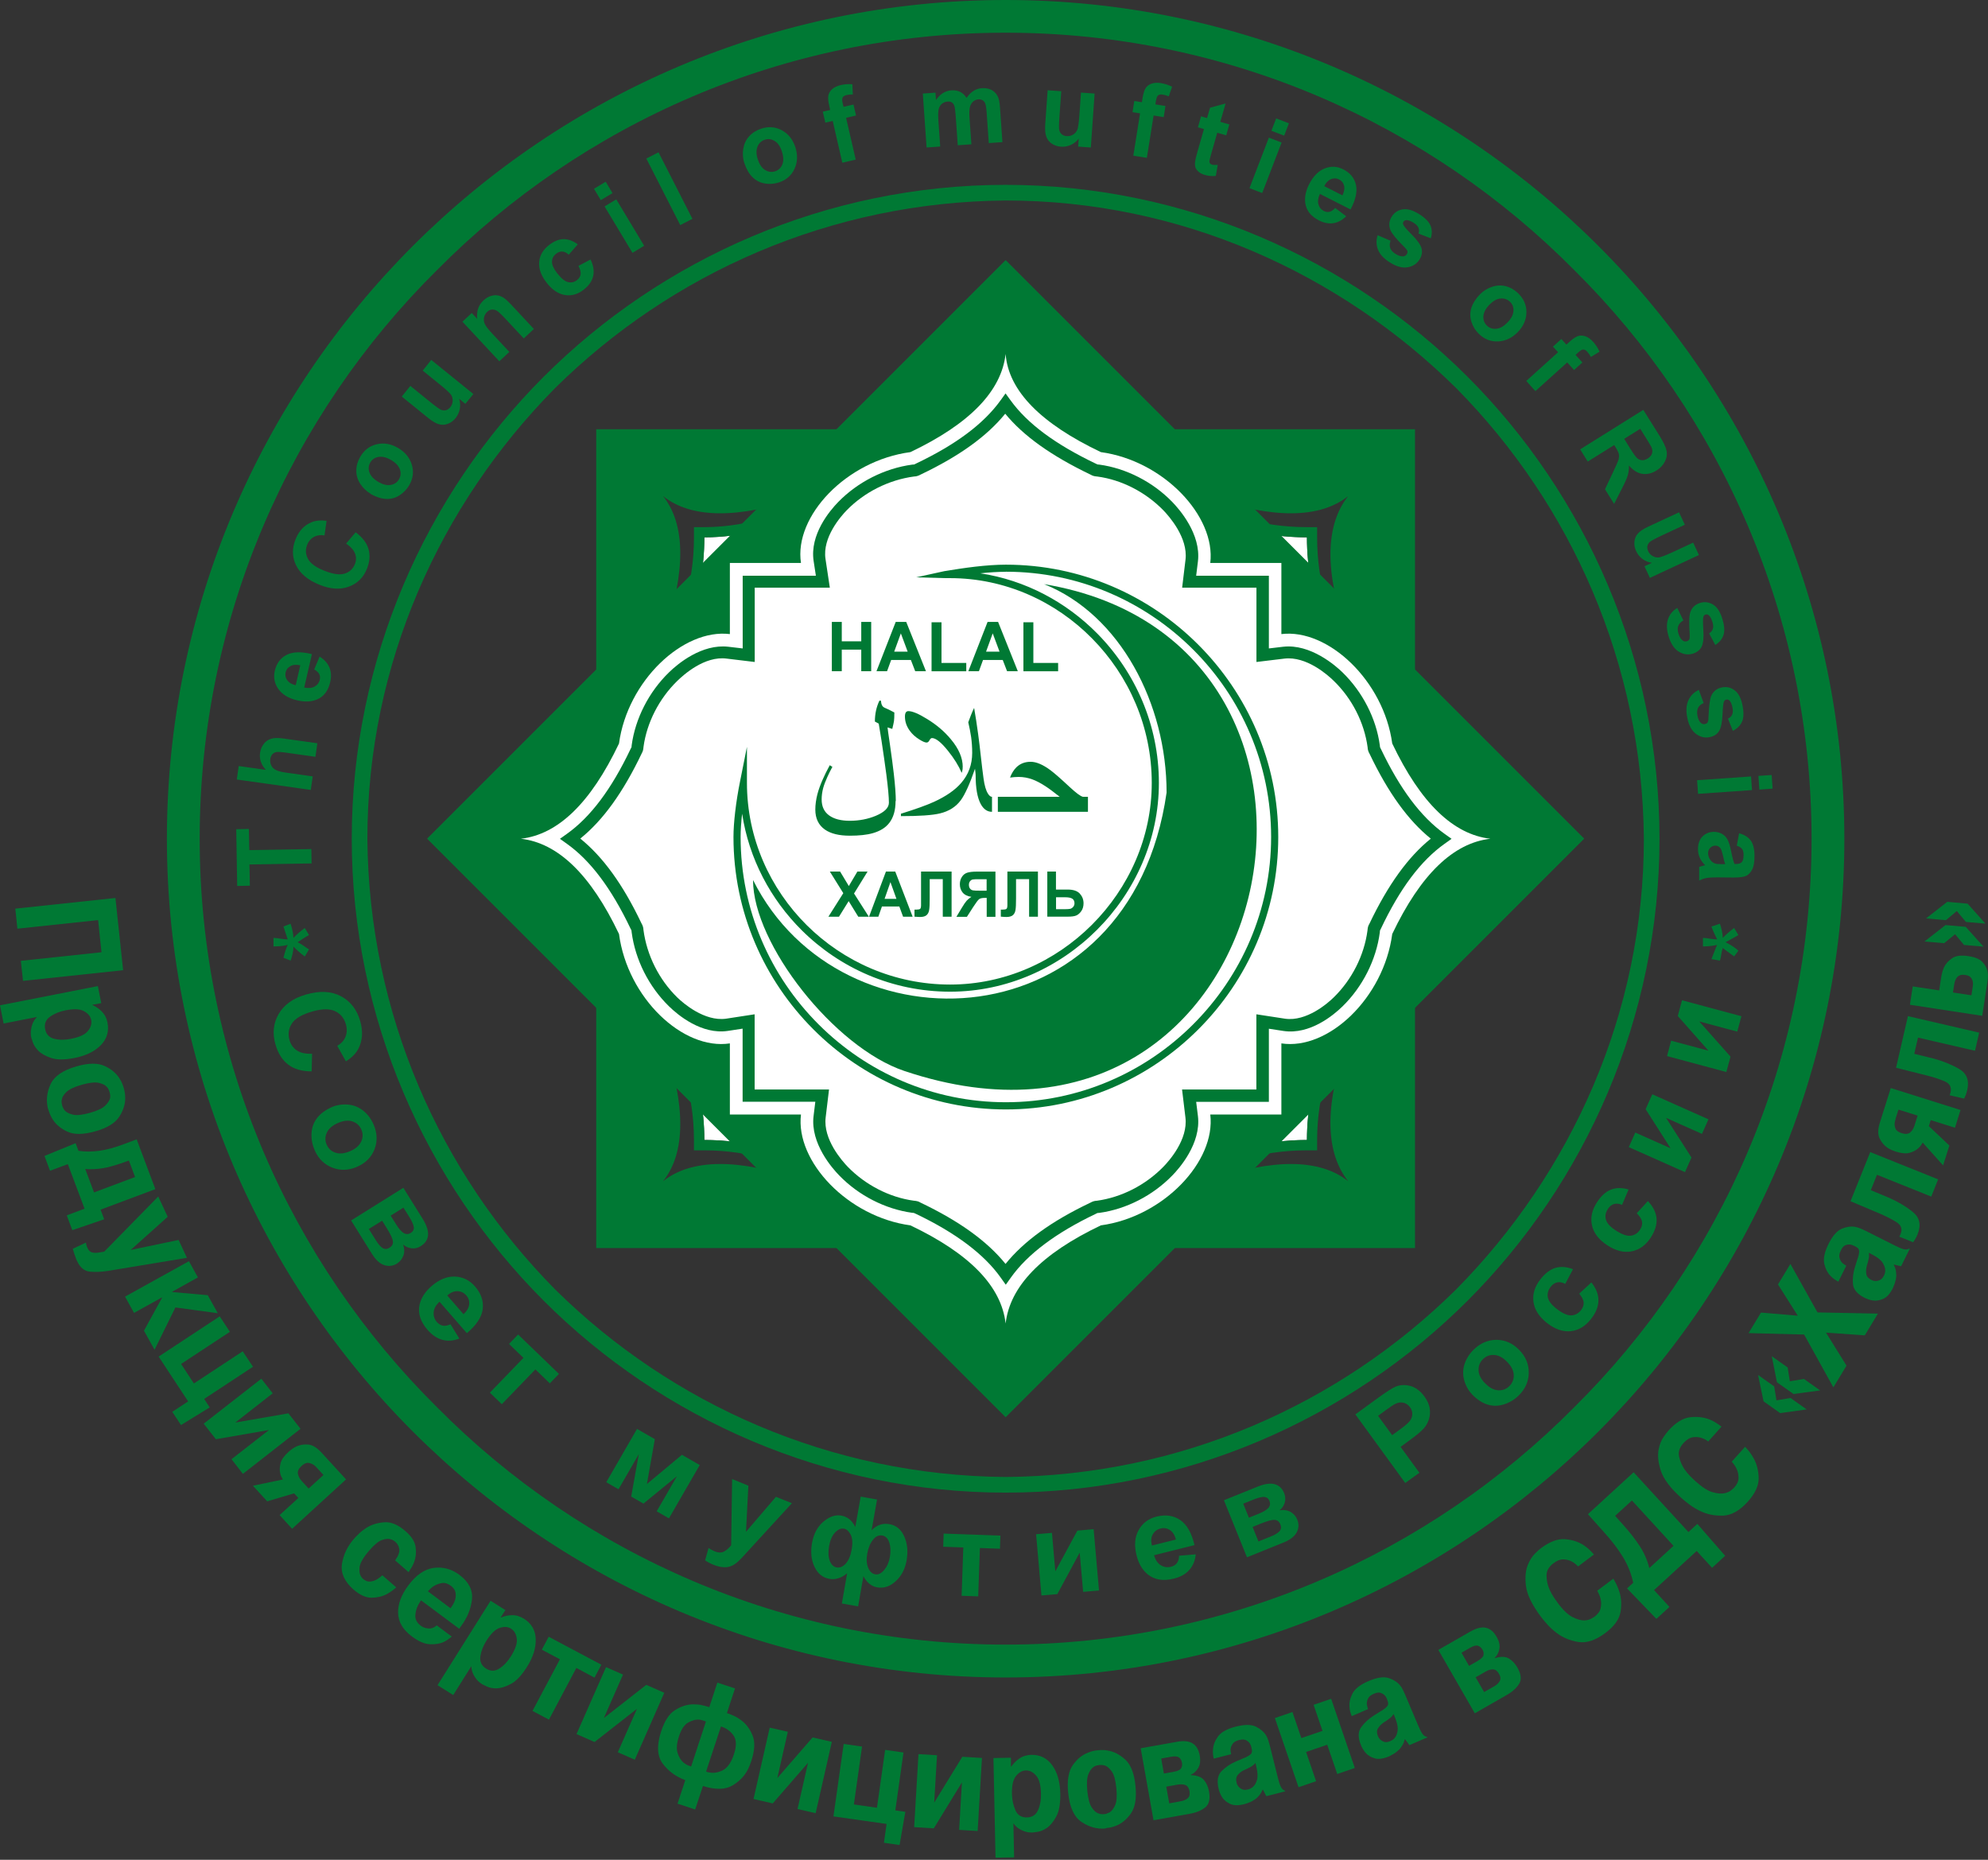 <?xml version="1.0" encoding="UTF-8"?> <svg xmlns="http://www.w3.org/2000/svg" width="248" height="232" viewBox="0 0 248 232" fill="none"><rect x="0" y="0" width="248" height="232" fill="#333333" stroke="none"/><g clip-path="url(#clip0_495_2)"><path fill-rule="evenodd" clip-rule="evenodd" d="M74.38 53.55V155.69H176.52V53.55H74.38ZM168.01 130.16C165.17 137.96 165.35 143.81 168.19 147.36C164.64 144.52 158.79 144.52 150.99 147.18C144.78 151.97 135.21 151.79 131.66 147.18L125.45 153.39L119.24 147.18C115.69 151.79 106.12 151.97 99.91 147.18C92.11 144.52 86.26 144.52 82.71 147.36C85.55 143.81 85.55 137.96 82.89 130.16C78.1 123.95 78.28 114.38 82.89 110.83L76.68 104.62L82.89 98.41C78.28 94.86 78.1 85.29 82.89 79.08C85.55 71.28 85.55 65.43 82.71 61.88C86.26 64.72 92.11 64.72 99.91 62.06C106.12 57.27 115.69 57.63 119.24 62.06L125.45 55.85L131.66 62.06C135.21 57.45 144.78 57.27 150.99 62.06C158.79 64.72 164.64 64.72 168.19 61.88C165.35 65.43 165.18 71.28 168.01 79.08C172.8 85.29 172.44 94.86 167.83 98.41L174.21 104.62L168 110.83C172.43 114.38 172.79 123.95 168 130.16H168.01Z" fill="#007934"></path><path fill-rule="evenodd" clip-rule="evenodd" d="M113.22 61.89C104.23 61.89 97.23 67.03 87.86 67.03C87.86 82.88 75.78 88.59 87.51 98.24L80.95 104.62L87.33 111C75.93 120.26 87.86 126.73 87.86 142.21C103.34 142.21 109.81 154.14 119.07 142.74L125.45 149.12L131.83 142.56C141.48 154.28 147.19 142.21 163.04 142.21C163.04 126.91 175 119.87 163.39 111L169.95 104.62L163.39 98.24C174.93 88.14 163.04 82.81 163.04 67.03C147.19 67.03 141.48 54.95 131.83 66.68L125.45 60.12L119.07 66.5C116.92 64.02 115.86 63.21 113.22 61.89Z" fill="white"></path><path d="M125.45 60.12L131.83 66.68C134.98 62.85 137.72 61.56 140.52 61.56C146.29 61.56 152.37 67.03 163.04 67.03C163.04 82.81 174.93 88.14 163.4 98.24L169.96 104.62L163.4 111C175 119.87 163.04 126.91 163.04 142.21C152.37 142.21 146.29 147.68 140.52 147.68C137.72 147.68 134.98 146.39 131.83 142.56L125.45 149.12L119.07 142.74C116.08 146.43 113.37 147.67 110.57 147.67C104.69 147.67 98.34 142.21 87.87 142.21C87.87 126.73 75.94 120.26 87.34 111L80.96 104.62L87.52 98.24C75.8 88.59 87.87 82.88 87.87 67.03C97.24 67.03 104.24 61.89 113.23 61.89C115.88 63.21 116.93 64.02 119.08 66.5L125.46 60.12M125.46 58.29L124.54 59.21L119.11 64.64C117.42 62.81 116.21 61.96 113.78 60.75L113.51 60.62H113.21C108.56 60.62 104.42 61.94 100.41 63.21C96.46 64.46 92.38 65.76 87.85 65.76H86.57V67.04C86.57 72.95 84.83 77.36 83.3 81.26C81 87.12 78.99 92.22 85.6 98.3L80.04 103.71L79.11 104.61L80.03 105.53L85.44 110.94C79.01 116.82 81.03 122.06 83.34 128.08C84.85 132.01 86.57 136.47 86.57 142.22V143.5H87.85C93.6 143.5 98.06 145.22 101.99 146.73C105.1 147.93 107.79 148.96 110.55 148.96C113.68 148.96 116.43 147.58 119.13 144.63L124.54 150.04L125.46 150.96L126.36 150.03L131.77 144.47C134.59 147.54 137.39 148.98 140.51 148.98C143.2 148.98 145.8 147.96 148.81 146.77C152.71 145.24 157.12 143.5 163.03 143.5H164.31V142.22C164.31 136.59 166 132.11 167.5 128.15C169.83 121.99 171.86 116.62 165.31 110.93L170.84 105.55L171.78 104.63L170.84 103.71L165.25 98.27C171.78 91.94 169.8 86.89 167.52 81.09C166.01 77.26 164.31 72.91 164.31 67.04V65.76H163.03C157.12 65.76 152.71 64.02 148.81 62.49C145.8 61.31 143.2 60.29 140.51 60.28C137.39 60.28 134.59 61.72 131.77 64.79L126.36 59.23L125.46 58.3V58.29Z" fill="#007934"></path><path d="M125.451 32.447L53.277 104.621L125.451 176.795L197.626 104.621L125.451 32.447Z" fill="#007934"></path><path fill-rule="evenodd" clip-rule="evenodd" d="M185.92 104.63C181.31 104.1 177.23 100.2 173.68 92.75C172.62 84.95 165.7 78.39 159.85 79.1V70.23H150.98C151.69 64.38 145.13 57.46 137.33 56.4C129.88 52.85 125.8 48.77 125.45 44.16C124.92 48.77 121.02 52.85 113.57 56.4C105.59 57.46 99.03 64.38 99.92 70.23H91.05V79.1C85.2 78.39 78.28 84.95 77.22 92.75C73.67 100.2 69.6 104.1 64.98 104.63C69.59 105.16 73.67 109.06 77.22 116.51C78.28 124.49 85.2 131.05 91.05 130.16V139.03H99.92C99.21 144.88 105.77 151.8 113.57 152.86C121.02 156.41 124.92 160.48 125.45 165.1C125.98 160.49 129.88 156.41 137.33 152.86C145.13 151.8 151.69 144.88 150.98 139.03H159.85V130.16C165.7 131.05 172.62 124.49 173.68 116.51C177.23 109.06 181.31 105.16 185.92 104.63Z" fill="white"></path><path d="M125.45 160.24L124.83 159.37C122.76 156.45 119.2 153.78 114.25 151.42L114 151.31L113.78 151.29C110.44 150.83 107.12 149.14 104.69 146.63C103.84 145.76 101.08 142.64 101.49 139.23L101.71 137.44H92.64V128.32L90.81 128.6C87.53 129.1 84.56 126.62 83.45 125.53C80.95 123.09 79.25 119.73 78.8 116.31L78.77 116.05L78.66 115.84C76.27 110.83 73.67 107.36 70.72 105.26L69.85 104.64L70.72 104.02C73.67 101.92 76.27 98.46 78.66 93.44L78.78 93.21L78.8 92.97C79.25 89.63 80.95 86.31 83.45 83.88C84.57 82.78 87.57 80.3 90.86 80.68L92.65 80.89V71.82H101.78L101.5 69.99C101 66.7 103.48 63.74 104.57 62.62C107.01 60.12 110.37 58.42 113.8 57.96L114.05 57.94L114.29 57.82C119.26 55.45 122.71 52.87 124.82 49.94L125.44 49.08L126.06 49.93C128.15 52.83 131.62 55.41 136.68 57.83L136.92 57.94L137.15 57.96C140.49 58.42 143.81 60.11 146.24 62.62C147.1 63.5 149.85 66.62 149.44 70.03L149.22 71.82H158.29V80.89L160.07 80.68C163.47 80.29 166.61 83.03 167.48 83.88C169.98 86.32 171.68 89.63 172.13 92.97L172.16 93.22L172.27 93.44C174.66 98.45 177.26 101.91 180.21 104.02L181.08 104.64L180.21 105.26C177.25 107.36 174.65 110.82 172.27 115.84L172.15 116.08L172.13 116.32C171.68 119.74 169.98 123.1 167.48 125.54C166.37 126.63 163.41 129.1 160.12 128.61L158.29 128.33V137.45H149.22L149.44 139.23C149.85 142.65 147.1 145.77 146.24 146.64C143.8 149.15 140.49 150.84 137.15 151.3L136.9 151.32L136.66 151.44C131.73 153.79 128.17 156.46 126.1 159.38L125.48 160.25L125.45 160.24ZM94.16 135.91H103.42L103 139.4C102.67 142.14 105.04 144.81 105.77 145.57C107.98 147.83 110.97 149.37 113.98 149.78C114.16 149.8 114.31 149.81 114.48 149.86C114.6 149.89 114.73 149.96 114.81 150.01C119.68 152.33 123.15 154.84 125.44 157.67C127.73 154.83 131.19 152.33 135.98 150.05C136.16 149.96 136.28 149.89 136.43 149.85C136.57 149.81 136.72 149.79 136.82 149.79C139.91 149.37 142.9 147.83 145.11 145.57C145.85 144.82 148.22 142.15 147.88 139.4L147.46 135.91H156.73V126.53L160.31 127.08C162.99 127.46 165.64 125.15 166.38 124.42C168.64 122.22 170.18 119.18 170.59 116.09C170.61 115.87 170.63 115.74 170.66 115.62C170.7 115.47 170.76 115.36 170.83 115.24C173.15 110.37 175.66 106.9 178.49 104.62C175.66 102.34 173.16 98.87 170.87 94.07C170.78 93.9 170.71 93.78 170.67 93.62C170.63 93.48 170.61 93.33 170.61 93.23C170.19 90.13 168.66 87.14 166.39 84.94C165.64 84.2 162.97 81.83 160.22 82.16L156.74 82.58V73.31H147.47L147.89 69.82C148.22 67.08 145.85 64.41 145.12 63.65C142.91 61.39 139.92 59.85 136.91 59.45C136.7 59.43 136.57 59.41 136.44 59.38C136.28 59.34 136.16 59.27 136.07 59.22C131.16 56.87 127.68 54.39 125.4 51.61C123.12 54.42 119.67 56.9 114.89 59.18C114.71 59.27 114.59 59.34 114.43 59.38C114.3 59.42 114.15 59.44 114.04 59.44C110.87 59.86 107.83 61.4 105.63 63.65C104.9 64.4 102.57 67.04 102.98 69.73L103.52 73.31H94.15V82.58L90.66 82.16C87.9 81.79 85.25 84.2 84.49 84.94C82.23 87.14 80.69 90.14 80.28 93.15C80.26 93.36 80.24 93.5 80.21 93.62C80.17 93.76 80.11 93.87 80.05 93.99C77.72 98.87 75.22 102.33 72.39 104.61C75.22 106.89 77.72 110.35 80.01 115.16C80.1 115.33 80.17 115.45 80.21 115.61C80.25 115.76 80.27 115.9 80.27 116C80.69 119.18 82.22 122.21 84.48 124.42C85.23 125.15 87.87 127.44 90.56 127.08L94.14 126.53V135.91H94.16Z" fill="#007934"></path><path fill-rule="evenodd" clip-rule="evenodd" d="M117.87 71.24C119.07 71.04 120.37 70.84 121.66 70.69C122.97 70.54 124.28 70.44 125.48 70.44C134.83 70.44 143.33 74.26 149.48 80.42C155.64 86.58 159.46 95.07 159.46 104.42C159.46 113.77 155.64 122.27 149.48 128.42C143.32 134.58 134.83 138.4 125.48 138.4C116.13 138.4 107.63 134.58 101.48 128.42C95.32 122.26 91.5 113.77 91.5 104.42C91.5 103.5 91.58 102.41 91.71 101.3C91.86 99.99 92.08 98.67 92.3 97.58L93.18 93.17V97.67C93.18 104.53 96.04 110.85 100.66 115.43C105.24 119.97 111.55 122.82 118.53 122.82C125.35 122.82 131.64 119.94 136.22 115.36C140.8 110.78 143.68 104.49 143.68 97.67C143.68 90.67 140.82 84.3 136.26 79.67C131.68 75.01 125.37 72.12 118.52 72.12H117.93L114.29 72.02L117.85 71.24H117.87ZM125.48 71.33C124.47 71.33 123.38 71.4 122.29 71.52C127.91 72.37 133.01 75.1 136.9 79.05C141.62 83.84 144.57 90.43 144.57 97.67C144.57 104.74 141.59 111.25 136.85 115.99C132.11 120.73 125.6 123.71 118.53 123.71C111.3 123.71 104.77 120.76 100.03 116.06C96.12 112.18 93.43 107.11 92.58 101.51C92.46 102.54 92.39 103.55 92.39 104.41C92.39 113.51 96.11 121.79 102.11 127.78C108.11 133.78 116.38 137.5 125.48 137.5C134.58 137.5 142.86 133.78 148.85 127.78C154.85 121.78 158.57 113.51 158.57 104.41C158.57 95.31 154.85 87.03 148.85 81.04C142.85 75.04 134.58 71.32 125.48 71.32V71.33Z" fill="#007934"></path><path fill-rule="evenodd" clip-rule="evenodd" d="M145.53 98.86C145.53 87.86 139.78 76.68 130.25 72.87C174.36 80.22 159.95 149.48 112.79 133.59C104.09 130.66 93.94 117.76 93.94 109.78C104.88 131.66 141.05 130.26 145.53 98.87V98.86Z" fill="#007934"></path><path fill-rule="evenodd" clip-rule="evenodd" d="M103.77 83.73V77.58H105.01V80H107.44V77.58H108.68V83.73H107.44V81.04H105.01V83.73H103.77ZM115.52 83.73H114.17L113.63 82.33H111.17L110.66 83.73H109.34L111.74 77.58H113.05L115.51 83.73H115.52ZM113.23 81.29L112.38 79.01L111.55 81.29H113.23ZM116.21 83.73V77.63H117.45V82.7H120.54V83.74H116.21V83.73ZM126.98 83.73H125.63L125.09 82.33H122.63L122.12 83.73H120.8L123.2 77.58H124.51L126.97 83.73H126.98ZM124.69 81.29L123.84 79.01L123.01 81.29H124.69ZM127.67 83.73V77.63H128.91V82.7H132V83.74H127.67V83.73Z" fill="#007934"></path><path fill-rule="evenodd" clip-rule="evenodd" d="M103.34 114.36L105.2 111.42L103.52 108.72H104.8L105.89 110.53L106.96 108.72H108.23L106.54 111.46L108.39 114.36H107.07L105.87 112.41L104.66 114.36H103.35H103.34ZM113.85 114.36H112.66L112.19 113.08H110.02L109.57 114.36H108.41L110.52 108.72H111.68L113.85 114.36ZM111.83 112.13L111.08 110.04L110.35 112.13H111.83ZM114.91 108.72H118.71V114.36H117.61V109.67H115.98V112.08C115.98 112.77 115.96 113.25 115.91 113.52C115.87 113.79 115.76 114.01 115.59 114.16C115.42 114.31 115.15 114.39 114.78 114.39C114.65 114.39 114.42 114.38 114.08 114.35V113.47H114.32C114.55 113.47 114.7 113.44 114.78 113.38C114.86 113.32 114.9 113.16 114.9 112.91V111.94V108.72H114.91ZM123.09 114.36V112.01H122.87C122.52 112.01 122.28 112.06 122.14 112.17C122 112.28 121.76 112.6 121.41 113.14L120.62 114.37H119.31L119.97 113.27C120.23 112.83 120.44 112.53 120.6 112.35C120.76 112.18 120.95 112.02 121.18 111.88C120.68 111.8 120.31 111.62 120.08 111.33C119.86 111.05 119.74 110.71 119.74 110.31C119.74 109.97 119.82 109.66 119.99 109.4C120.16 109.13 120.38 108.96 120.65 108.87C120.92 108.78 121.33 108.73 121.87 108.73H124.18V114.37H123.08L123.09 114.36ZM123.09 109.68H122.23C121.79 109.68 121.51 109.68 121.37 109.71C121.23 109.73 121.12 109.8 121.02 109.92C120.92 110.04 120.87 110.19 120.87 110.38C120.87 110.57 120.92 110.73 121.01 110.85C121.1 110.97 121.23 111.04 121.37 111.07C121.52 111.1 121.82 111.11 122.27 111.11H123.08V109.68H123.09ZM125.68 108.72H129.48V114.36H128.38V109.67H126.75V112.08C126.75 112.77 126.73 113.25 126.68 113.52C126.64 113.79 126.53 114.01 126.36 114.16C126.19 114.31 125.92 114.39 125.55 114.39C125.42 114.39 125.19 114.38 124.85 114.35V113.47H125.09C125.32 113.47 125.47 113.44 125.55 113.38C125.63 113.32 125.67 113.16 125.67 112.91V111.94V108.72H125.68ZM130.63 108.72H131.73V110.97H133.2C133.89 110.97 134.39 111.14 134.7 111.47C135.01 111.81 135.17 112.21 135.17 112.68C135.17 113.06 135.08 113.39 134.89 113.66C134.7 113.93 134.49 114.11 134.25 114.21C134.01 114.31 133.66 114.35 133.21 114.35H130.65V108.71L130.63 108.72ZM131.73 113.42H132.8C133.14 113.42 133.39 113.4 133.52 113.37C133.65 113.33 133.77 113.26 133.88 113.13C133.98 113.01 134.04 112.86 134.04 112.68C134.04 112.42 133.95 112.23 133.77 112.11C133.59 111.99 133.29 111.93 132.85 111.93H131.74V113.42H131.73Z" fill="#007934"></path><path fill-rule="evenodd" clip-rule="evenodd" d="M111.72 99.93C111.72 101.07 111.46 101.98 110.94 102.65C110.48 103.25 109.8 103.67 108.9 103.93C108.14 104.15 107.18 104.25 106.01 104.25C104.68 104.25 103.64 104 102.91 103.49C102.11 102.93 101.71 102.1 101.71 100.99C101.71 100.38 101.8 99.74 101.97 99.07C102.12 98.51 102.34 97.89 102.64 97.22C102.85 96.73 103.14 96.15 103.51 95.46L103.84 95.66C103.58 96.14 103.37 96.57 103.2 96.95C102.97 97.46 102.8 97.91 102.69 98.31C102.56 98.8 102.5 99.27 102.5 99.73C102.5 100.61 102.81 101.27 103.43 101.72C104.05 102.17 104.91 102.39 106.01 102.39C107.18 102.39 108.26 102.18 109.25 101.77C110.34 101.31 110.89 100.77 110.89 100.13C110.89 99.44 110.78 98.26 110.57 96.61C110.4 95.34 110.2 93.92 109.96 92.35L109.62 90.27L109.14 90.01C109.14 89.06 109.33 88.18 109.71 87.4H109.89C109.92 87.67 109.96 87.87 110.04 88C110.11 88.13 110.22 88.23 110.38 88.3C110.6 88.39 110.83 88.5 111.09 88.63C111.27 88.72 111.44 88.81 111.57 88.88C111.57 89.38 111.55 89.74 111.52 89.97C111.48 90.2 111.41 90.52 111.31 90.93L110.72 90.74C110.73 90.9 110.83 91.61 111.02 92.89C111.24 94.38 111.39 95.59 111.5 96.52C111.67 98 111.75 99.14 111.75 99.92L111.72 99.93ZM120.09 95.66C120.09 95.8 120.09 95.93 120.07 96.03C120.06 96.13 120.02 96.26 119.97 96.41C119.58 95.51 119.01 94.59 118.25 93.65C117.41 92.6 116.74 92.07 116.26 92.07C116.16 92.07 116.05 92.16 115.95 92.35C115.85 92.54 115.73 92.63 115.59 92.63C115.4 92.63 115.11 92.51 114.71 92.26C114.2 91.95 113.8 91.58 113.5 91.17C113.09 90.61 112.89 90.02 112.89 89.39C112.89 88.94 113.03 88.71 113.32 88.71C113.82 88.71 114.6 89.04 115.65 89.69C116.83 90.41 117.82 91.25 118.62 92.22C119.61 93.4 120.1 94.55 120.1 95.68L120.09 95.66ZM124.48 101.27V99.4H123.74C123.58 99.4 123.41 99.27 123.25 99.01C123 98.63 122.81 97.98 122.69 97.08C122.59 96.37 122.48 95.44 122.35 94.28C122.25 93.34 122.14 92.46 122.03 91.64C121.87 90.45 121.7 89.34 121.52 88.31C121.4 88.55 121.27 88.85 121.13 89.2L120.79 90.1C120.94 90.74 121.06 91.36 121.15 91.96C121.23 92.57 121.28 93.22 121.28 93.92C121.28 95.37 120.82 96.62 119.9 97.68C119.14 98.56 118.02 99.33 116.55 100.01C115.64 100.43 114.25 100.93 112.39 101.51V101.81C114.69 101.81 116.31 101.7 117.26 101.47C118.38 101.2 119.25 100.65 119.86 99.82C120.38 99.11 120.97 97.81 121.63 95.9C121.63 95.95 121.64 96.07 121.67 96.26C121.7 96.45 121.71 96.61 121.71 96.72C121.71 98.31 121.92 99.5 122.34 100.29C122.69 100.94 123.16 101.27 123.74 101.27H124.48ZM135.72 101.27H123.75V99.4H132.2C131.49 98.84 130.9 98.39 130.42 98.08C129.82 97.69 129.27 97.4 128.77 97.22C128.21 97.02 127.65 96.92 127.07 96.92C126.72 96.92 126.36 96.95 126 97C126.2 96.47 126.46 96.05 126.79 95.72C127.26 95.26 127.86 95.03 128.57 95.03C129.28 95.03 130.11 95.38 131.07 96.1C131.55 96.46 132.33 97.14 133.4 98.14C134.24 98.92 134.8 99.34 135.1 99.4H135.72V101.27Z" fill="#007934"></path><path fill-rule="evenodd" clip-rule="evenodd" d="M125.45 184.25C147.26 184.07 167.12 175.21 181.66 160.84C196.02 146.3 205.07 126.44 205.07 104.63C204.89 82.82 196.03 62.96 181.66 48.42C167.12 34.06 147.26 25.01 125.45 25.01C103.64 25.19 83.78 34.05 69.24 48.42C54.88 62.96 45.83 82.82 45.83 104.63C46.01 126.44 54.87 146.3 69.24 160.84C83.78 175.2 103.64 184.07 125.45 184.25ZM125.45 186.2C103.11 186.2 82.54 176.98 67.82 162.26C53.1 147.54 43.88 126.97 43.88 104.63C43.88 82.29 53.1 61.72 67.82 47C82.54 32.28 103.11 23.06 125.45 23.06C147.79 23.06 168.36 32.28 183.08 47C197.8 61.72 207.02 82.29 207.02 104.63C207.02 126.97 197.8 147.54 183.08 162.26C168.36 176.98 147.79 186.2 125.45 186.2Z" fill="#007934"></path><path fill-rule="evenodd" clip-rule="evenodd" d="M125.45 0C154.18 0 180.42 11.7 199.4 30.68C218.37 49.65 230.08 75.9 230.08 104.63C230.08 133.36 218.38 159.6 199.4 178.58C180.43 197.55 154.18 209.26 125.45 209.26C96.72 209.26 70.48 197.56 51.5 178.58C32.53 159.61 20.82 133.36 20.82 104.63C20.82 75.9 32.52 49.66 51.5 30.68C70.48 11.7 96.72 0 125.45 0ZM125.45 4.08C97.79 4.08 72.61 15.43 54.52 33.69C36.25 51.78 24.91 76.96 24.91 104.62C24.91 132.28 36.26 157.46 54.52 175.55C72.61 193.82 97.79 205.16 125.45 205.16C153.11 205.16 178.29 193.81 196.38 175.55C214.65 157.46 225.99 132.28 225.99 104.62C225.99 76.96 214.64 51.78 196.38 33.69C178.29 15.42 153.11 4.08 125.45 4.08Z" fill="#007934"></path><path fill-rule="evenodd" clip-rule="evenodd" d="M36.25 119.83L35.36 119.48C35.54 118.77 35.71 118.24 35.89 117.88C35.18 118.06 34.47 118.06 34.12 118.06V117C34.65 117 35.18 117.18 35.89 117.18C35.71 116.65 35.54 116.12 35.36 115.58L36.25 115.23C36.43 115.76 36.6 116.47 36.6 117C36.95 116.65 37.31 116.29 38.02 115.76L38.55 116.65C38.2 116.83 37.66 117.18 37.13 117.54C37.84 117.89 38.19 118.25 38.55 118.43L38.02 119.32C37.31 118.79 36.96 118.43 36.6 118.08C36.6 118.79 36.42 119.32 36.25 119.85V119.83Z" fill="#007934"></path><path fill-rule="evenodd" clip-rule="evenodd" d="M214.56 119.83L213.5 119.65C213.85 118.76 214.03 118.23 214.21 117.88C213.32 118.06 212.79 118.06 212.44 118.06V117C212.97 117 213.5 117.18 214.21 117.18C214.03 116.83 213.68 116.12 213.5 115.58L214.56 115.23C214.74 115.76 214.91 116.47 214.91 117C215.26 116.65 215.62 116.29 216.33 115.76L216.86 116.65C216.51 116.83 215.97 117.18 215.26 117.54C215.97 117.89 216.5 118.25 216.86 118.6L216.33 119.31C215.62 118.78 215.09 118.42 214.91 118.25C214.73 118.78 214.73 119.31 214.56 119.85V119.83Z" fill="#007934"></path><path fill-rule="evenodd" clip-rule="evenodd" d="M38.86 107.71L31.12 107.84L31.17 110.49L29.59 110.52L29.47 103.44L31.05 103.41L31.1 106.05L38.84 105.92L38.87 107.72L38.86 107.71ZM29.78 95.56L33.17 96.04C32.58 95.4 32.34 94.7 32.44 93.94C32.49 93.55 32.62 93.21 32.82 92.92C33.01 92.63 33.24 92.42 33.5 92.29C33.76 92.16 34.03 92.09 34.33 92.07C34.62 92.05 35.07 92.08 35.67 92.17L39.59 92.72L39.35 94.41L35.82 93.91C35.12 93.81 34.67 93.78 34.47 93.82C34.27 93.86 34.11 93.95 33.97 94.1C33.84 94.25 33.75 94.44 33.72 94.69C33.68 94.97 33.72 95.23 33.83 95.47C33.94 95.71 34.13 95.91 34.41 96.05C34.68 96.19 35.1 96.3 35.66 96.38L39.01 96.85L38.77 98.54L29.54 97.24L29.78 95.55V95.56ZM39.2 83.5L39.87 81.91C40.46 82.27 40.86 82.72 41.09 83.26C41.32 83.8 41.35 84.41 41.19 85.1C40.94 86.19 40.38 86.92 39.51 87.27C38.82 87.55 38.01 87.58 37.1 87.37C36.01 87.12 35.22 86.65 34.73 85.96C34.24 85.27 34.09 84.51 34.28 83.68C34.5 82.74 34.99 82.08 35.76 81.69C36.53 81.3 37.58 81.27 38.91 81.6L37.95 85.77C38.47 85.88 38.9 85.84 39.24 85.65C39.59 85.46 39.81 85.17 39.89 84.79C39.95 84.53 39.93 84.29 39.82 84.08C39.71 83.87 39.5 83.68 39.19 83.51L39.2 83.5ZM37.46 82.99C36.95 82.89 36.54 82.92 36.22 83.1C35.9 83.28 35.71 83.54 35.63 83.87C35.55 84.23 35.62 84.57 35.84 84.87C36.06 85.17 36.41 85.37 36.89 85.48L37.46 82.99ZM43.18 67.8L44.37 66.4C45.21 67.03 45.75 67.72 45.97 68.49C46.19 69.25 46.13 70.08 45.77 70.96C45.33 72.06 44.57 72.8 43.5 73.19C42.43 73.58 41.21 73.5 39.86 72.95C38.42 72.37 37.45 71.56 36.94 70.53C36.43 69.5 36.41 68.4 36.88 67.25C37.29 66.24 37.93 65.54 38.81 65.17C39.33 64.94 39.98 64.87 40.74 64.97L40.48 66.79C39.99 66.71 39.56 66.77 39.17 66.97C38.79 67.18 38.5 67.5 38.33 67.94C38.08 68.55 38.11 69.14 38.42 69.71C38.72 70.28 39.39 70.77 40.42 71.18C41.51 71.62 42.37 71.75 42.98 71.56C43.6 71.37 44.02 70.98 44.27 70.38C44.45 69.94 44.46 69.49 44.29 69.06C44.13 68.62 43.75 68.2 43.18 67.81V67.8ZM46.23 61.59C45.72 61.29 45.29 60.88 44.95 60.37C44.61 59.85 44.44 59.29 44.45 58.71C44.45 58.12 44.61 57.55 44.93 57C45.42 56.15 46.11 55.63 46.99 55.42C47.88 55.21 48.76 55.36 49.64 55.87C50.52 56.38 51.1 57.08 51.37 57.96C51.64 58.84 51.53 59.7 51.05 60.53C50.75 61.04 50.35 61.46 49.84 61.79C49.33 62.12 48.77 62.27 48.16 62.24C47.55 62.21 46.91 62 46.24 61.62L46.23 61.59ZM47.19 60.12C47.77 60.45 48.29 60.58 48.75 60.49C49.21 60.41 49.55 60.17 49.78 59.78C50 59.39 50.04 58.98 49.88 58.54C49.72 58.1 49.35 57.71 48.76 57.37C48.19 57.04 47.67 56.92 47.21 57C46.75 57.08 46.41 57.32 46.19 57.7C45.97 58.09 45.93 58.5 46.09 58.94C46.25 59.38 46.61 59.77 47.19 60.11V60.12ZM58.07 50.39L57.28 49.75C57.41 50.16 57.44 50.58 57.36 51.01C57.28 51.44 57.1 51.82 56.84 52.15C56.57 52.49 56.24 52.73 55.87 52.87C55.5 53.01 55.12 53.03 54.75 52.92C54.37 52.81 53.94 52.56 53.44 52.16L50.12 49.47L51.19 48.14L53.6 50.09C54.34 50.69 54.81 51.03 55.02 51.12C55.22 51.2 55.43 51.22 55.63 51.17C55.83 51.12 56.01 50.99 56.17 50.8C56.35 50.57 56.45 50.32 56.47 50.03C56.48 49.74 56.42 49.49 56.28 49.27C56.14 49.05 55.69 48.63 54.94 48.02L52.73 46.23L53.8 44.9L59.05 49.15L58.05 50.38L58.07 50.39ZM66.61 41.05L63.75 37.98C63.39 37.6 63.1 37.33 62.86 37.17C62.62 37.01 62.37 36.9 62.1 36.85C61.83 36.8 61.54 36.83 61.21 36.93C60.89 37.04 60.58 37.22 60.31 37.48C59.68 38.06 59.43 38.83 59.53 39.77L58.85 39.05L57.69 40.13L62.29 45.07L63.54 43.9L61.45 41.66C60.94 41.11 60.61 40.7 60.49 40.44C60.36 40.18 60.33 39.9 60.38 39.62C60.44 39.34 60.57 39.09 60.79 38.89C60.96 38.73 61.14 38.64 61.34 38.62C61.54 38.6 61.74 38.64 61.94 38.74C62.14 38.85 62.49 39.17 62.99 39.7L65.34 42.22L66.59 41.05H66.61ZM72.08 30.48L70.95 31.77C70.69 31.53 70.43 31.4 70.16 31.38C69.89 31.36 69.63 31.45 69.38 31.65C69.04 31.91 68.87 32.24 68.86 32.64C68.85 33.04 69.07 33.52 69.51 34.09C70 34.72 70.45 35.09 70.86 35.19C71.27 35.29 71.64 35.21 71.98 34.94C72.24 34.74 72.39 34.5 72.43 34.22C72.47 33.94 72.38 33.59 72.16 33.17L73.67 32.37C74.03 33.11 74.14 33.8 74 34.43C73.86 35.06 73.47 35.63 72.81 36.14C72.07 36.72 71.28 36.94 70.46 36.8C69.63 36.66 68.88 36.15 68.2 35.28C67.51 34.4 67.2 33.55 67.26 32.71C67.32 31.87 67.73 31.16 68.49 30.57C69.11 30.09 69.71 29.84 70.3 29.83C70.88 29.83 71.48 30.04 72.09 30.49L72.08 30.48ZM74.95 24.97L74.1 23.55L75.56 22.67L76.41 24.09L74.95 24.97ZM78.9 31.54L80.36 30.66L76.88 24.87L75.42 25.75L78.9 31.54ZM84.86 28.08L80.63 19.78L82.15 19L86.38 27.3L84.86 28.08ZM92.85 20.34C92.67 19.78 92.62 19.19 92.72 18.57C92.82 17.96 93.06 17.43 93.46 17C93.86 16.56 94.36 16.25 94.96 16.05C95.89 15.75 96.75 15.82 97.55 16.26C98.35 16.7 98.9 17.4 99.22 18.36C99.53 19.33 99.5 20.23 99.11 21.07C98.72 21.9 98.07 22.47 97.16 22.76C96.6 22.94 96.02 22.99 95.42 22.89C94.82 22.79 94.31 22.53 93.87 22.1C93.44 21.67 93.1 21.09 92.86 20.35L92.85 20.34ZM94.54 19.89C94.75 20.53 95.05 20.97 95.45 21.21C95.85 21.45 96.26 21.51 96.69 21.37C97.11 21.23 97.41 20.95 97.59 20.52C97.77 20.09 97.75 19.55 97.54 18.9C97.34 18.27 97.04 17.83 96.64 17.59C96.24 17.34 95.83 17.29 95.41 17.43C94.98 17.57 94.68 17.85 94.5 18.29C94.32 18.72 94.33 19.26 94.54 19.89ZM102.64 13.93L103.56 13.72L103.45 13.22C103.32 12.67 103.28 12.24 103.33 11.94C103.38 11.64 103.54 11.37 103.8 11.13C104.06 10.89 104.43 10.72 104.89 10.61C105.37 10.5 105.85 10.47 106.33 10.51L106.39 11.78C106.11 11.78 105.85 11.8 105.6 11.86C105.36 11.92 105.2 12.01 105.12 12.16C105.04 12.3 105.04 12.54 105.12 12.87L105.23 13.33L106.47 13.04L106.79 14.41L105.55 14.7L106.75 19.91L105.08 20.3L103.88 15.09L102.96 15.3L102.64 13.93ZM115.13 11.67L116.7 11.56L116.76 12.48C117.27 11.73 117.92 11.32 118.69 11.27C119.1 11.24 119.47 11.31 119.78 11.46C120.1 11.62 120.36 11.87 120.58 12.21C120.84 11.83 121.12 11.54 121.44 11.34C121.75 11.14 122.1 11.03 122.47 11C122.94 10.97 123.35 11.04 123.69 11.22C124.03 11.4 124.3 11.68 124.48 12.05C124.62 12.33 124.71 12.79 124.75 13.43L125.05 17.73L123.35 17.85L123.08 14C123.03 13.33 122.95 12.9 122.81 12.72C122.63 12.48 122.38 12.37 122.06 12.39C121.82 12.41 121.6 12.5 121.4 12.67C121.2 12.84 121.07 13.07 120.99 13.37C120.92 13.67 120.9 14.14 120.95 14.77L121.18 18L119.48 18.12L119.22 14.43C119.17 13.77 119.11 13.35 119.04 13.17C118.97 12.98 118.86 12.85 118.73 12.77C118.6 12.69 118.42 12.65 118.2 12.67C117.94 12.69 117.71 12.78 117.51 12.94C117.31 13.1 117.17 13.33 117.1 13.61C117.03 13.9 117.02 14.36 117.06 15.01L117.29 18.28L115.59 18.4L115.12 11.67H115.13ZM134.5 18.3L134.57 17.29C134.31 17.63 133.98 17.9 133.58 18.08C133.18 18.26 132.77 18.33 132.35 18.3C131.92 18.27 131.54 18.14 131.21 17.92C130.88 17.7 130.65 17.4 130.52 17.03C130.39 16.66 130.35 16.16 130.39 15.52L130.69 11.26L132.39 11.38L132.17 14.47C132.1 15.42 132.09 16 132.14 16.22C132.19 16.44 132.29 16.61 132.45 16.75C132.61 16.89 132.81 16.96 133.07 16.98C133.36 17 133.63 16.94 133.87 16.79C134.11 16.64 134.28 16.44 134.39 16.2C134.49 15.96 134.58 15.35 134.65 14.39L134.85 11.55L136.55 11.67L136.08 18.4L134.5 18.29V18.3ZM141.51 12.6L142.45 12.75L142.53 12.25C142.62 11.69 142.74 11.28 142.9 11.02C143.06 10.76 143.3 10.57 143.64 10.44C143.97 10.32 144.38 10.29 144.84 10.37C145.32 10.45 145.78 10.6 146.22 10.82L145.8 12.02C145.54 11.91 145.29 11.84 145.04 11.8C144.79 11.76 144.61 11.8 144.48 11.89C144.35 11.99 144.27 12.21 144.21 12.55L144.13 13.02L145.39 13.22L145.17 14.61L143.91 14.41L143.07 19.69L141.38 19.42L142.22 14.14L141.28 13.99L141.5 12.6H141.51ZM153.36 15.51L152.97 16.88L151.85 16.56L151.1 19.18C150.95 19.71 150.87 20.02 150.87 20.12C150.87 20.21 150.89 20.3 150.95 20.38C151.01 20.46 151.1 20.51 151.2 20.54C151.35 20.58 151.59 20.59 151.91 20.57L151.67 21.94C151.24 22 150.78 21.96 150.3 21.82C150 21.74 149.75 21.61 149.54 21.44C149.33 21.27 149.2 21.08 149.13 20.89C149.07 20.69 149.05 20.45 149.09 20.15C149.11 19.94 149.21 19.53 149.38 18.93L150.19 16.1L149.44 15.88L149.83 14.51L150.58 14.73L150.95 13.44L152.89 12.91L152.23 15.2L153.35 15.52L153.36 15.51ZM158.61 16.31L159.2 14.77L160.79 15.38L160.2 16.92L158.6 16.31H158.61ZM155.87 23.47L158.29 17.17L159.88 17.78L157.46 24.08L155.87 23.47ZM166.56 25.94L167.94 26.98C167.45 27.46 166.91 27.75 166.34 27.84C165.76 27.93 165.16 27.81 164.53 27.49C163.53 26.98 162.96 26.26 162.83 25.33C162.73 24.59 162.89 23.8 163.32 22.97C163.83 21.97 164.48 21.32 165.26 21.01C166.05 20.7 166.82 20.74 167.58 21.13C168.44 21.57 168.96 22.21 169.15 23.05C169.34 23.89 169.12 24.92 168.48 26.13L164.66 24.19C164.43 24.67 164.37 25.1 164.47 25.48C164.57 25.86 164.8 26.14 165.15 26.32C165.39 26.44 165.62 26.48 165.85 26.42C166.08 26.37 166.32 26.21 166.55 25.95L166.56 25.94ZM167.47 24.37C167.69 23.9 167.76 23.5 167.67 23.15C167.58 22.8 167.37 22.55 167.06 22.39C166.73 22.22 166.39 22.21 166.04 22.35C165.7 22.49 165.41 22.78 165.2 23.22L167.48 24.38L167.47 24.37ZM171.87 29.35L173.47 30.03C173.35 30.36 173.33 30.67 173.43 30.94C173.52 31.21 173.74 31.45 174.08 31.67C174.46 31.9 174.78 32.01 175.06 31.98C175.25 31.96 175.4 31.86 175.5 31.7C175.57 31.58 175.6 31.47 175.58 31.35C175.55 31.23 175.43 31.06 175.22 30.85C174.22 29.85 173.63 29.14 173.46 28.72C173.22 28.14 173.27 27.57 173.62 27.02C173.93 26.52 174.38 26.22 174.96 26.12C175.55 26.02 176.23 26.21 177.02 26.7C177.77 27.17 178.25 27.65 178.45 28.13C178.65 28.61 178.67 29.15 178.49 29.73L176.96 29.14C177.04 28.88 177.04 28.64 176.95 28.42C176.86 28.2 176.67 27.99 176.36 27.8C175.98 27.56 175.67 27.45 175.44 27.46C175.28 27.47 175.16 27.54 175.08 27.66C175.01 27.77 175 27.89 175.05 28.02C175.12 28.2 175.48 28.63 176.14 29.29C176.8 29.95 177.2 30.51 177.33 30.97C177.46 31.43 177.38 31.9 177.08 32.38C176.75 32.9 176.26 33.23 175.6 33.34C174.95 33.46 174.21 33.26 173.39 32.74C172.64 32.27 172.15 31.75 171.91 31.16C171.67 30.57 171.66 29.97 171.86 29.34L171.87 29.35ZM184.6 36.74C185.01 36.31 185.51 36 186.1 35.79C186.69 35.59 187.27 35.56 187.84 35.7C188.41 35.85 188.93 36.14 189.38 36.58C190.08 37.26 190.43 38.05 190.42 38.96C190.41 39.87 190.05 40.69 189.35 41.42C188.64 42.15 187.83 42.54 186.91 42.59C185.99 42.64 185.19 42.33 184.5 41.66C184.07 41.25 183.76 40.76 183.57 40.18C183.38 39.61 183.37 39.03 183.54 38.44C183.72 37.86 184.07 37.29 184.61 36.73L184.6 36.74ZM185.79 38.03C185.33 38.51 185.08 38.99 185.05 39.45C185.02 39.92 185.17 40.31 185.49 40.62C185.81 40.93 186.2 41.06 186.67 41.01C187.14 40.97 187.6 40.7 188.07 40.21C188.53 39.74 188.77 39.26 188.8 38.8C188.83 38.33 188.69 37.95 188.36 37.64C188.04 37.33 187.64 37.2 187.18 37.24C186.71 37.28 186.25 37.55 185.78 38.03H185.79ZM194.77 42.3L193.73 43.24L194.37 43.94L190.4 47.52L191.54 48.79L195.51 45.21L196.36 46.16L197.4 45.22L196.55 44.27L196.9 43.95C197.15 43.72 197.36 43.6 197.52 43.6C197.68 43.6 197.84 43.69 198.01 43.88C198.18 44.07 198.33 44.28 198.46 44.53L199.54 43.87C199.34 43.42 199.08 43.02 198.75 42.65C198.43 42.3 198.11 42.06 197.77 41.95C197.43 41.84 197.12 41.83 196.84 41.93C196.55 42.03 196.2 42.27 195.78 42.65L195.4 42.99L194.77 42.28V42.3ZM197.1 56.07L205 51.13L207.01 54.34C207.52 55.15 207.81 55.78 207.9 56.23C207.99 56.69 207.92 57.14 207.69 57.58C207.46 58.03 207.12 58.4 206.65 58.69C206.06 59.06 205.46 59.2 204.87 59.11C204.28 59.02 203.72 58.67 203.21 58.07C203.21 58.53 203.17 58.94 203.06 59.3C202.95 59.67 202.71 60.22 202.32 60.97L201.36 62.86L200.22 61.03L201.25 58.85C201.62 58.07 201.84 57.56 201.91 57.32C201.98 57.07 201.99 56.85 201.95 56.65C201.91 56.45 201.78 56.18 201.56 55.83L201.37 55.52L198.07 57.58L197.12 56.05L197.1 56.07ZM202.62 54.75L203.32 55.88C203.78 56.61 204.09 57.05 204.27 57.19C204.45 57.33 204.65 57.4 204.87 57.41C205.09 57.41 205.32 57.34 205.56 57.19C205.83 57.02 206 56.82 206.08 56.58C206.16 56.34 206.14 56.09 206.03 55.81C205.97 55.68 205.75 55.3 205.36 54.68L204.62 53.49L202.62 54.74V54.75ZM205.15 70.64L206.07 70.21C205.64 70.15 205.26 69.99 204.9 69.73C204.55 69.47 204.29 69.15 204.11 68.76C203.93 68.37 203.85 67.97 203.89 67.58C203.93 67.18 204.07 66.84 204.33 66.55C204.59 66.26 205.01 65.98 205.59 65.71L209.46 63.91L210.18 65.46L207.37 66.77C206.51 67.17 206 67.45 205.83 67.59C205.66 67.74 205.56 67.91 205.51 68.11C205.47 68.31 205.51 68.53 205.61 68.76C205.73 69.02 205.92 69.23 206.17 69.37C206.42 69.51 206.67 69.56 206.93 69.54C207.19 69.51 207.76 69.29 208.64 68.89L211.22 67.69L211.94 69.24L205.82 72.09L205.15 70.65V70.64ZM209.24 75.84L210 77.4C209.69 77.57 209.48 77.79 209.37 78.06C209.26 78.33 209.27 78.65 209.38 79.03C209.51 79.45 209.69 79.75 209.92 79.91C210.08 80.02 210.25 80.05 210.44 79.99C210.57 79.95 210.67 79.88 210.73 79.77C210.79 79.66 210.8 79.46 210.79 79.15C210.69 77.74 210.71 76.82 210.86 76.39C211.06 75.79 211.47 75.4 212.09 75.21C212.65 75.04 213.18 75.11 213.69 75.41C214.2 75.72 214.59 76.31 214.86 77.2C215.12 78.05 215.17 78.72 215 79.22C214.84 79.72 214.5 80.13 213.98 80.46L213.21 79.01C213.44 78.87 213.6 78.68 213.67 78.46C213.75 78.23 213.73 77.95 213.63 77.61C213.5 77.18 213.34 76.89 213.16 76.74C213.03 76.64 212.9 76.62 212.76 76.66C212.64 76.7 212.55 76.78 212.5 76.92C212.43 77.1 212.43 77.66 212.49 78.59C212.55 79.52 212.49 80.21 212.29 80.64C212.09 81.07 211.72 81.37 211.18 81.54C210.59 81.72 210.01 81.64 209.44 81.3C208.87 80.96 208.44 80.32 208.16 79.4C207.9 78.56 207.88 77.84 208.08 77.24C208.29 76.64 208.67 76.17 209.24 75.84ZM211.93 86.07L212.53 87.7C212.2 87.84 211.97 88.03 211.84 88.29C211.71 88.54 211.68 88.87 211.75 89.26C211.83 89.7 211.98 90 212.19 90.19C212.33 90.32 212.51 90.36 212.7 90.32C212.83 90.29 212.94 90.23 213.01 90.14C213.08 90.04 213.12 89.84 213.13 89.53C213.18 88.12 213.3 87.2 213.48 86.79C213.74 86.22 214.19 85.87 214.83 85.75C215.4 85.64 215.93 85.76 216.4 86.12C216.88 86.48 217.2 87.11 217.38 88.02C217.55 88.89 217.53 89.56 217.31 90.04C217.1 90.52 216.72 90.89 216.17 91.17L215.56 89.65C215.81 89.53 215.98 89.37 216.08 89.15C216.18 88.93 216.2 88.65 216.13 88.3C216.04 87.86 215.92 87.55 215.75 87.39C215.63 87.28 215.5 87.24 215.36 87.27C215.23 87.29 215.14 87.37 215.07 87.5C214.98 87.67 214.92 88.23 214.88 89.16C214.84 90.09 214.7 90.77 214.46 91.18C214.22 91.59 213.82 91.85 213.26 91.96C212.65 92.08 212.08 91.94 211.55 91.53C211.02 91.13 210.66 90.45 210.48 89.5C210.31 88.64 210.36 87.92 210.63 87.34C210.9 86.77 211.33 86.34 211.93 86.06V86.07ZM219.36 96.79L221.01 96.68L221.13 98.38L219.48 98.5L219.36 96.8V96.79ZM211.71 97.33L218.44 96.86L218.56 98.56L211.83 99.03L211.71 97.33ZM216.66 105.5L216.95 103.95C217.6 104.12 218.08 104.42 218.4 104.85C218.71 105.28 218.87 105.91 218.87 106.75C218.87 107.51 218.78 108.08 218.59 108.45C218.4 108.82 218.16 109.09 217.87 109.24C217.58 109.39 217.05 109.47 216.27 109.47L214.18 109.45C213.59 109.45 213.15 109.48 212.87 109.53C212.59 109.58 212.29 109.69 211.97 109.84V108.15C212.09 108.11 212.26 108.05 212.5 107.99C212.61 107.96 212.68 107.94 212.71 107.93C212.41 107.64 212.19 107.33 212.04 106.99C211.89 106.66 211.82 106.3 211.82 105.92C211.82 105.26 212.01 104.73 212.38 104.35C212.76 103.97 213.24 103.77 213.81 103.77C214.19 103.77 214.53 103.86 214.83 104.03C215.13 104.2 215.36 104.45 215.52 104.76C215.68 105.07 215.82 105.53 215.94 106.12C216.1 106.92 216.24 107.47 216.38 107.78H216.56C216.9 107.78 217.15 107.7 217.29 107.54C217.44 107.38 217.51 107.07 217.51 106.62C217.51 106.32 217.45 106.08 217.32 105.91C217.2 105.74 216.98 105.6 216.66 105.5ZM215.21 107.79C215.13 107.57 215.04 107.23 214.94 106.75C214.83 106.28 214.73 105.97 214.63 105.82C214.46 105.6 214.25 105.49 214 105.49C213.75 105.49 213.53 105.58 213.35 105.76C213.17 105.94 213.08 106.16 213.08 106.44C213.08 106.75 213.19 107.04 213.4 107.32C213.56 107.53 213.76 107.66 213.99 107.73C214.14 107.78 214.43 107.8 214.86 107.8H215.22L215.21 107.79Z" fill="#007934"></path><path fill-rule="evenodd" clip-rule="evenodd" d="M38.93 131.44L38.88 133.65C37.68 133.65 36.7 133.38 35.96 132.81C35.21 132.24 34.68 131.4 34.36 130.28C33.96 128.9 34.1 127.63 34.77 126.48C35.44 125.33 36.58 124.52 38.18 124.06C39.88 123.57 41.32 123.64 42.52 124.27C43.71 124.89 44.52 125.93 44.94 127.39C45.3 128.66 45.23 129.8 44.72 130.8C44.42 131.4 43.9 131.93 43.15 132.4L42.07 130.46C42.56 130.19 42.91 129.81 43.1 129.33C43.29 128.85 43.31 128.34 43.15 127.78C42.93 127.01 42.48 126.46 41.8 126.14C41.12 125.82 40.17 125.83 38.96 126.18C37.67 126.55 36.82 127.05 36.41 127.68C36 128.31 35.9 129 36.12 129.76C36.28 130.32 36.59 130.75 37.05 131.05C37.51 131.35 38.14 131.48 38.94 131.45L38.93 131.44ZM41.36 138.12C41.98 137.85 42.64 137.74 43.36 137.79C44.07 137.84 44.71 138.09 45.27 138.52C45.83 138.95 46.26 139.52 46.58 140.22C47.06 141.3 47.11 142.34 46.73 143.34C46.35 144.34 45.63 145.07 44.58 145.54C43.52 146.01 42.49 146.05 41.48 145.67C40.47 145.28 39.73 144.56 39.26 143.5C38.97 142.84 38.83 142.15 38.86 141.43C38.89 140.7 39.11 140.06 39.53 139.5C39.95 138.94 40.57 138.48 41.37 138.12H41.36ZM42.13 140.1C41.43 140.41 40.98 140.82 40.76 141.32C40.54 141.82 40.54 142.32 40.76 142.81C40.98 143.3 41.35 143.64 41.87 143.8C42.39 143.97 43 143.9 43.71 143.59C44.4 143.29 44.85 142.88 45.07 142.38C45.29 141.88 45.29 141.39 45.07 140.89C44.85 140.4 44.48 140.06 43.96 139.89C43.44 139.72 42.83 139.79 42.14 140.1H42.13ZM50.32 148.18L52.72 152.03C53.21 152.82 53.44 153.5 53.4 154.06C53.36 154.63 53.06 155.09 52.49 155.45C52.13 155.68 51.74 155.77 51.34 155.72C50.94 155.67 50.59 155.52 50.29 155.25C50.47 155.78 50.47 156.25 50.31 156.66C50.15 157.07 49.89 157.39 49.53 157.62C49.02 157.94 48.49 158 47.94 157.82C47.39 157.64 46.88 157.18 46.41 156.43L43.8 152.25L50.31 148.18H50.32ZM48.73 151.64L49.44 152.77C49.78 153.32 50.1 153.67 50.38 153.83C50.67 153.99 50.96 153.98 51.25 153.8C51.52 153.63 51.65 153.39 51.62 153.1C51.59 152.8 51.4 152.36 51.04 151.78L50.33 150.65L48.73 151.65V151.64ZM46.02 153.33L46.89 154.72C47.2 155.22 47.49 155.55 47.75 155.7C48.01 155.85 48.3 155.84 48.6 155.64C48.92 155.44 49.06 155.17 49.01 154.83C48.97 154.49 48.71 153.94 48.23 153.18L47.67 152.28L46.01 153.31L46.02 153.33ZM56.2 165.2L57.3 166.98C56.57 167.27 55.86 167.32 55.19 167.14C54.52 166.96 53.91 166.55 53.34 165.9C52.45 164.87 52.11 163.83 52.34 162.76C52.53 161.91 53.03 161.14 53.83 160.44C54.79 159.61 55.77 159.21 56.76 159.25C57.75 159.29 58.58 159.7 59.26 160.48C60.02 161.36 60.34 162.3 60.22 163.31C60.09 164.31 59.43 165.31 58.24 166.31L54.83 162.39C54.38 162.8 54.14 163.23 54.1 163.69C54.06 164.15 54.19 164.56 54.5 164.92C54.71 165.16 54.96 165.31 55.23 165.37C55.51 165.42 55.83 165.37 56.19 165.2H56.2ZM57.82 163.94C58.26 163.54 58.49 163.13 58.53 162.71C58.57 162.29 58.45 161.91 58.17 161.6C57.87 161.26 57.51 161.08 57.07 161.07C56.63 161.06 56.21 161.24 55.79 161.6L57.82 163.94ZM64.63 166.47L69.73 171.39L68.59 172.57L66.79 170.83L62.6 175.17L61.11 173.73L65.3 169.39L63.5 167.65L64.64 166.47H64.63ZM79.47 178.25L81.69 179.53L80.7 185.13L85.07 181.48L87.29 182.76L83.45 189.41L81.92 188.53L84.45 184.15L80.27 187.57L78.74 186.69L79.69 181.4L77.16 185.78L75.63 184.9L79.47 178.25ZM91.32 184.5L93.36 185.33L93.06 191.09L96.8 186.72L98.79 187.52L93.46 193.33L92.5 194.38C92.16 194.73 91.88 194.98 91.63 195.14C91.39 195.3 91.14 195.4 90.89 195.46C90.64 195.52 90.35 195.52 90.03 195.48C89.71 195.44 89.37 195.35 89 195.2C88.63 195.05 88.29 194.87 87.96 194.65L88.39 193.11C88.67 193.29 88.93 193.43 89.17 193.53C89.62 193.71 90 193.72 90.32 193.55C90.64 193.38 90.93 193.12 91.21 192.77L91.33 184.52L91.32 184.5ZM107.38 186.7L109.41 187.06L108.73 190.9C109.04 190.57 109.39 190.34 109.77 190.21C110.14 190.08 110.55 190.06 110.99 190.14C111.82 190.29 112.42 190.8 112.81 191.68C113.2 192.56 113.29 193.54 113.1 194.64C112.91 195.74 112.45 196.61 111.73 197.26C111.01 197.91 110.25 198.16 109.44 198.02C109.08 197.96 108.75 197.81 108.46 197.57C108.17 197.34 107.92 197.02 107.71 196.62L107.05 200.39L105.02 200.03L105.68 196.26C105.32 196.56 104.96 196.77 104.59 196.88C104.22 197 103.85 197.03 103.47 196.96C102.64 196.81 102.02 196.32 101.61 195.46C101.2 194.61 101.1 193.61 101.3 192.47C101.5 191.34 101.98 190.45 102.72 189.82C103.47 189.19 104.21 188.94 104.93 189.06C105.32 189.13 105.66 189.28 105.96 189.52C106.25 189.76 106.5 190.08 106.7 190.49L107.37 186.7H107.38ZM105.27 190.7C104.89 190.63 104.52 190.8 104.16 191.19C103.8 191.58 103.55 192.15 103.43 192.87C103.3 193.6 103.33 194.21 103.51 194.7C103.7 195.19 103.99 195.47 104.38 195.53C104.78 195.6 105.15 195.44 105.51 195.05C105.86 194.66 106.11 194.08 106.24 193.31C106.39 192.48 106.34 191.85 106.11 191.42C105.88 190.99 105.6 190.75 105.27 190.69V190.7ZM110.04 191.55C109.62 191.48 109.24 191.65 108.9 192.09C108.55 192.52 108.32 193.09 108.19 193.81C108.06 194.53 108.11 195.12 108.31 195.59C108.51 196.06 108.81 196.33 109.19 196.39C109.57 196.46 109.94 196.28 110.3 195.85C110.66 195.42 110.9 194.89 111.01 194.24C111.13 193.55 111.11 192.95 110.94 192.43C110.77 191.91 110.47 191.62 110.04 191.54V191.55ZM117.72 191.31L124.8 191.56L124.74 193.2L122.24 193.11L122.03 199.14L119.96 199.07L120.17 193.04L117.66 192.95L117.72 191.31ZM129.25 191.39L131.23 191.22L131.65 196.02L134.4 190.94L136.43 190.76L137.1 198.41L135.12 198.58L134.69 193.69L131.9 198.86L129.92 199.03L129.25 191.38V191.39ZM147.08 194.07L149.17 193.9C149.09 194.69 148.82 195.33 148.36 195.85C147.9 196.37 147.25 196.73 146.42 196.93C145.1 197.26 144.02 197.08 143.17 196.39C142.5 195.84 142.03 195.04 141.78 194.01C141.47 192.77 141.56 191.73 142.05 190.86C142.53 190 143.28 189.44 144.28 189.19C145.41 188.91 146.39 189.05 147.23 189.62C148.07 190.19 148.66 191.23 149.01 192.75L143.97 194.01C144.13 194.59 144.41 195.01 144.8 195.25C145.19 195.5 145.62 195.56 146.08 195.45C146.4 195.37 146.64 195.22 146.81 195C146.98 194.78 147.08 194.46 147.09 194.06L147.08 194.07ZM146.7 192.05C146.54 191.48 146.29 191.08 145.93 190.86C145.57 190.63 145.18 190.57 144.77 190.68C144.33 190.79 144.01 191.04 143.8 191.42C143.59 191.8 143.56 192.26 143.7 192.8L146.7 192.05ZM152.66 187.16L156.87 185.46C157.73 185.11 158.44 185 158.99 185.14C159.54 185.28 159.95 185.65 160.2 186.27C160.36 186.67 160.38 187.06 160.27 187.45C160.15 187.84 159.94 188.16 159.62 188.4C160.17 188.32 160.64 188.4 161.02 188.62C161.4 188.85 161.67 189.16 161.83 189.56C162.05 190.11 162.03 190.65 161.76 191.16C161.48 191.67 160.94 192.09 160.13 192.42L155.56 194.27L152.68 187.15L152.66 187.16ZM155.79 189.33L157.03 188.83C157.63 188.59 158.03 188.34 158.24 188.09C158.45 187.84 158.49 187.55 158.36 187.23C158.24 186.93 158.03 186.77 157.73 186.74C157.43 186.71 156.96 186.83 156.33 187.08L155.09 187.58L155.8 189.33H155.79ZM156.99 192.29L158.51 191.68C159.06 191.46 159.43 191.23 159.63 191C159.83 190.77 159.86 190.48 159.72 190.15C159.58 189.8 159.34 189.62 159 189.6C158.66 189.58 158.08 189.74 157.24 190.08L156.26 190.48L156.99 192.29ZM175.31 185.01L169.08 176.44L171.91 174.38C172.98 173.6 173.72 173.14 174.1 172.98C174.69 172.74 175.32 172.72 175.97 172.9C176.62 173.09 177.19 173.52 177.69 174.2C178.07 174.73 178.3 175.24 178.36 175.74C178.43 176.24 178.38 176.7 178.23 177.13C178.08 177.55 177.87 177.91 177.61 178.2C177.25 178.59 176.67 179.07 175.87 179.65L174.72 180.49L177.07 183.72L175.3 185L175.31 185.01ZM171.9 176.6L173.67 179.03L174.63 178.33C175.33 177.82 175.76 177.44 175.93 177.18C176.1 176.92 176.18 176.65 176.18 176.36C176.18 176.07 176.08 175.8 175.9 175.55C175.67 175.24 175.39 175.05 175.06 174.98C174.73 174.91 174.4 174.96 174.08 175.12C173.84 175.23 173.4 175.52 172.77 175.99L171.92 176.61L171.9 176.6ZM183.66 173.96C183.19 173.48 182.86 172.89 182.66 172.2C182.47 171.51 182.48 170.83 182.7 170.16C182.92 169.49 183.3 168.89 183.85 168.35C184.7 167.53 185.66 167.13 186.73 167.14C187.8 167.16 188.73 167.58 189.53 168.41C190.34 169.24 190.73 170.2 190.71 171.28C190.69 172.36 190.26 173.3 189.43 174.11C188.91 174.61 188.31 174.97 187.62 175.19C186.93 175.41 186.25 175.42 185.58 175.22C184.91 175.01 184.27 174.59 183.65 173.96H183.66ZM185.27 172.56C185.8 173.11 186.34 173.4 186.88 173.43C187.43 173.47 187.89 173.3 188.28 172.92C188.67 172.54 188.85 172.08 188.84 171.54C188.82 170.99 188.55 170.44 188.01 169.89C187.49 169.35 186.95 169.06 186.41 169.03C185.87 168.99 185.4 169.16 185.01 169.54C184.62 169.92 184.43 170.38 184.45 170.93C184.46 171.48 184.74 172.03 185.27 172.57V172.56ZM196.23 158.33L195.26 160.16C194.9 159.97 194.57 159.9 194.26 159.97C193.95 160.04 193.68 160.22 193.44 160.53C193.12 160.94 193.01 161.37 193.09 161.83C193.18 162.29 193.54 162.77 194.19 163.27C194.91 163.83 195.51 164.1 196 164.09C196.49 164.07 196.89 163.86 197.22 163.45C197.46 163.14 197.58 162.82 197.56 162.49C197.54 162.16 197.35 161.79 197 161.38L198.52 159.98C199.11 160.71 199.41 161.46 199.4 162.22C199.4 162.98 199.09 163.76 198.47 164.55C197.76 165.45 196.92 165.96 195.95 166.06C194.97 166.16 193.99 165.82 193 165.05C192 164.27 191.44 163.39 191.3 162.42C191.16 161.44 191.45 160.5 192.17 159.58C192.76 158.83 193.38 158.36 194.05 158.16C194.71 157.97 195.45 158.02 196.25 158.34L196.23 158.33ZM203.16 148.39L202.35 150.3C201.98 150.14 201.64 150.11 201.34 150.2C201.04 150.29 200.78 150.5 200.57 150.83C200.29 151.27 200.21 151.7 200.34 152.15C200.47 152.6 200.87 153.05 201.56 153.49C202.32 153.99 202.95 154.21 203.43 154.15C203.91 154.09 204.3 153.84 204.59 153.4C204.81 153.07 204.89 152.74 204.84 152.41C204.79 152.08 204.57 151.73 204.18 151.35L205.57 149.83C206.22 150.51 206.58 151.23 206.65 151.98C206.72 152.74 206.47 153.54 205.93 154.38C205.31 155.34 204.51 155.91 203.55 156.1C202.58 156.29 201.58 156.04 200.52 155.35C199.46 154.66 198.82 153.84 198.6 152.88C198.38 151.92 198.59 150.95 199.22 149.98C199.74 149.18 200.32 148.65 200.97 148.4C201.61 148.15 202.35 148.14 203.17 148.39H203.16ZM203.19 143.1L204 141.28L208.4 143.24L205.29 138.37L206.12 136.51L213.13 139.63L212.32 141.45L207.84 139.45L211.01 144.4L210.2 146.22L203.19 143.1ZM207.96 131.74L208.47 129.82L213.13 131.07L209.3 126.74L209.83 124.78L217.24 126.77L216.72 128.69L211.98 127.42L215.88 131.81L215.36 133.73L207.95 131.74H207.96Z" fill="#007934"></path><path d="M2.17 115.86L1.91 113.35L14.4 112.02L15.36 121.03L2.87 122.36L2.6 119.86L12.66 118.79L12.24 114.78L2.17 115.85V115.86Z" fill="#007934"></path><path d="M12.62 125.14L11.54 125.34V125.38C11.77 125.48 11.96 125.59 12.12 125.7C12.28 125.81 12.43 125.93 12.56 126.05C12.82 126.29 13.02 126.54 13.15 126.8C13.28 127.06 13.36 127.31 13.41 127.57C13.62 128.66 13.34 129.6 12.57 130.39C11.8 131.17 10.71 131.7 9.29 131.98C8.06 132.22 7.09 132.22 6.38 131.98C5.67 131.74 5.12 131.43 4.75 131.05C4.41 130.68 4.19 130.33 4.08 129.99C3.97 129.65 3.9 129.45 3.89 129.39C3.87 129.29 3.85 129.18 3.85 129.07C3.84 128.96 3.84 128.85 3.84 128.74C3.86 128.41 3.93 128.09 4.04 127.76C4.16 127.42 4.35 127.13 4.62 126.86L0.45 127.68L0 125.41L12.21 123.01L12.63 125.14H12.62ZM6.26 126.82C5.71 127.19 5.51 127.72 5.63 128.38C5.76 129.02 6.13 129.42 6.75 129.58C7.38 129.74 8.08 129.75 8.85 129.59C9.89 129.39 10.59 129.07 10.95 128.63C11.31 128.19 11.45 127.76 11.39 127.33V127.28C11.39 127.28 11.38 127.26 11.37 127.25C11.37 127.24 11.37 127.23 11.37 127.22C11.37 127.2 11.37 127.19 11.36 127.17C11.26 126.75 10.96 126.4 10.46 126.13C9.96 125.86 9.2 125.83 8.15 126.04C7.43 126.18 6.8 126.44 6.25 126.82H6.26Z" fill="#007934"></path><path d="M6.01 138.4C5.73 137.36 5.82 136.33 6.29 135.29C6.75 134.26 7.85 133.5 9.59 133.01C11.07 132.59 12.23 132.59 13.08 132.99C13.93 133.39 14.55 133.93 14.94 134.59C15.06 134.77 15.16 134.96 15.24 135.16C15.32 135.35 15.38 135.55 15.44 135.73C15.49 135.91 15.54 136.1 15.57 136.3C15.6 136.5 15.62 136.71 15.62 136.92C15.64 137.7 15.4 138.49 14.89 139.29C14.38 140.09 13.38 140.71 11.88 141.13C10.38 141.55 9.21 141.56 8.36 141.15C7.51 140.74 6.89 140.2 6.5 139.52C6.39 139.34 6.3 139.16 6.22 138.96C6.14 138.76 6.08 138.57 6.02 138.39H6L6.01 138.4ZM7.88 138.21C7.93 138.33 8 138.44 8.09 138.54C8.3 138.77 8.64 138.94 9.11 139.05C9.58 139.17 10.29 139.08 11.23 138.82C12.16 138.56 12.8 138.25 13.14 137.91C13.48 137.57 13.68 137.25 13.74 136.95C13.76 136.81 13.76 136.68 13.74 136.56C13.72 136.43 13.7 136.33 13.67 136.23C13.64 136.14 13.61 136.03 13.55 135.92C13.5 135.8 13.43 135.7 13.33 135.59C13.12 135.36 12.79 135.19 12.32 135.08C11.85 134.98 11.15 135.05 10.23 135.31C9.3 135.57 8.65 135.88 8.3 136.21C7.95 136.54 7.75 136.87 7.71 137.17C7.68 137.31 7.67 137.44 7.69 137.57C7.71 137.69 7.73 137.8 7.75 137.9C7.78 137.99 7.82 138.09 7.87 138.21H7.88Z" fill="#007934"></path><path d="M9.79 143.56C10.63 143.69 11.51 143.68 12.43 143.55C13.35 143.42 14.36 143.14 15.47 142.72L17.05 142.13L19.38 148.34L12.55 150.9L13 152.1L9.02 153.46L8.33 151.61L10.55 150.78L8.46 145.22L6.24 146.05L5.55 144.2L9.43 142.61L9.79 143.56ZM16.08 144.77L15.17 145.1C14.85 145.21 14.39 145.35 13.79 145.52C13.19 145.69 12.54 145.8 11.83 145.84C11.63 145.85 11.43 145.86 11.23 145.86C11.03 145.86 10.83 145.84 10.63 145.82L11.73 148.75L16.85 146.83L16.08 144.78V144.77Z" fill="#007934"></path><path d="M9.06 155.79L10.72 155.01C10.72 155.01 10.74 155.07 10.74 155.1C10.74 155.13 10.74 155.17 10.75 155.2C10.77 155.29 10.79 155.38 10.82 155.46C10.85 155.54 10.89 155.64 10.94 155.73C11.07 156.01 11.26 156.18 11.51 156.24C11.76 156.31 12.11 156.3 12.57 156.21L13 156.14L19.74 149.26L20.92 151.79L16.3 155.93L22.28 154.68L23.32 156.91L13.47 158.54C12.62 158.67 11.86 158.7 11.19 158.63C10.52 158.56 9.99 158.12 9.62 157.32C9.59 157.26 9.56 157.19 9.53 157.13C9.5 157.07 9.47 157 9.46 156.94C9.4 156.78 9.34 156.62 9.29 156.47C9.24 156.32 9.2 156.18 9.16 156.06C9.15 156 9.13 155.95 9.12 155.91C9.11 155.86 9.1 155.82 9.09 155.78H9.07L9.06 155.79Z" fill="#007934"></path><path d="M25.92 161.57L27.17 163.82L21.88 163.1L19.28 168.38L17.96 166L20.22 161.88L20.2 161.85L16.72 163.78L15.6 161.75L23.57 157.33L24.69 159.35L21.48 161.14L21.5 161.18L25.92 161.57Z" fill="#007934"></path><path d="M24.19 172.58L30.28 168.57L31.56 170.5L25.47 174.51L26.16 175.57L22.58 177.77L21.49 176.12L23.47 174.82L19.79 169.23L27.41 164.21L28.68 166.14L22.59 170.15L24.18 172.57L24.19 172.58Z" fill="#007934"></path><path d="M35.98 176.31L37.49 178.24L30.3 183.86L28.88 182.03L33.55 178.39L26.93 179.54L25.41 177.6L32.6 171.99L34.02 173.81L29.35 177.46L35.97 176.31H35.98Z" fill="#007934"></path><path d="M33.32 187.27L31.55 185.34L35.29 184.56C35.23 184.46 35.16 184.34 35.09 184.2C35.02 184.06 34.97 183.89 34.94 183.71C34.87 183.36 34.89 182.97 35 182.53C35.11 182.09 35.44 181.62 35.97 181.14C36.1 181.02 36.24 180.9 36.41 180.78C36.58 180.65 36.77 180.54 36.98 180.44C37.41 180.24 37.89 180.16 38.43 180.2C38.97 180.24 39.53 180.58 40.11 181.21L43.17 184.55L36.44 190.71L34.88 189L37.22 186.87L36.69 186.29L33.32 187.29V187.27ZM39.53 183.1C39.53 183.1 39.43 183 39.37 182.94C39.31 182.88 39.25 182.83 39.19 182.78C38.99 182.63 38.75 182.53 38.49 182.49C38.23 182.45 37.93 182.58 37.61 182.88C37.26 183.2 37.11 183.51 37.16 183.83C37.21 184.15 37.37 184.45 37.65 184.76L38.5 185.69L40.35 184L39.53 183.1Z" fill="#007934"></path><path d="M49.46 197.99C49.31 198.13 49.14 198.28 48.93 198.43C48.73 198.58 48.51 198.72 48.27 198.85C47.72 199.15 47.08 199.3 46.37 199.31C45.66 199.32 44.9 198.98 44.1 198.29C42.97 197.3 42.49 196.23 42.66 195.09C42.84 193.94 43.34 192.89 44.17 191.94C44.35 191.74 44.57 191.52 44.83 191.27C45.09 191.02 45.39 190.8 45.71 190.59C46.35 190.19 47.09 189.96 47.94 189.9C48.78 189.83 49.68 190.21 50.61 191.03C51.35 191.67 51.76 192.33 51.85 193C51.94 193.67 51.88 194.27 51.68 194.82C51.58 195.08 51.47 195.32 51.34 195.54C51.21 195.76 51.09 195.95 50.97 196.12L49.29 194.65C49.7 194.08 49.87 193.61 49.81 193.24C49.75 192.87 49.59 192.58 49.34 192.36C49.27 192.29 49.18 192.23 49.08 192.17C48.98 192.11 48.87 192.05 48.74 192.02C48.45 191.93 48.09 191.96 47.65 192.11C47.22 192.26 46.7 192.69 46.1 193.38C45.31 194.28 44.9 195.01 44.85 195.56C44.8 196.12 44.9 196.54 45.16 196.82C45.17 196.85 45.19 196.88 45.22 196.9C45.25 196.92 45.27 196.94 45.29 196.96C45.59 197.22 45.9 197.33 46.22 197.29C46.54 197.25 46.82 197.15 47.07 196.99C47.2 196.91 47.32 196.83 47.43 196.74C47.53 196.66 47.63 196.57 47.7 196.51L49.42 198.01L49.46 197.99Z" fill="#007934"></path><path d="M56.34 204.18C56.22 204.28 56.07 204.39 55.9 204.51C55.73 204.63 55.55 204.73 55.34 204.84C54.87 205.05 54.3 205.14 53.63 205.11C52.96 205.08 52.2 204.76 51.37 204.13C50.25 203.3 49.69 202.32 49.66 201.2C49.64 200.08 50.07 198.93 50.95 197.76C51.91 196.47 52.97 195.74 54.12 195.59C55.27 195.44 56.33 195.73 57.3 196.45C58.48 197.33 59 198.35 58.88 199.52C58.75 200.69 58.3 201.8 57.52 202.85L57.28 203.18L52.53 199.64C52.53 199.64 52.47 199.71 52.45 199.74C52.42 199.78 52.4 199.82 52.38 199.86C52.06 200.34 51.87 200.86 51.82 201.41C51.76 201.97 51.99 202.43 52.49 202.8C52.5 202.82 52.52 202.82 52.53 202.83C52.54 202.83 52.55 202.85 52.57 202.86C52.85 203.04 53.16 203.14 53.51 203.15C53.86 203.17 54.18 203.03 54.48 202.76L56.36 204.16L56.34 204.18ZM56.21 200.62C56.6 200.09 56.8 199.63 56.84 199.26C56.88 198.89 56.84 198.58 56.72 198.36C56.65 198.24 56.58 198.13 56.49 198.04C56.4 197.95 56.32 197.87 56.26 197.83C55.87 197.54 55.49 197.42 55.12 197.48C54.75 197.55 54.42 197.67 54.12 197.85C53.96 197.95 53.82 198.07 53.69 198.19C53.57 198.31 53.46 198.42 53.38 198.51L56.21 200.63V200.62Z" fill="#007934"></path><path d="M63.06 200.83L62.46 201.76L62.5 201.78C62.72 201.69 62.93 201.63 63.12 201.58C63.31 201.54 63.5 201.51 63.67 201.5C64.03 201.47 64.34 201.5 64.62 201.59C64.9 201.68 65.14 201.79 65.36 201.93C66.3 202.52 66.8 203.37 66.83 204.46C66.87 205.56 66.51 206.72 65.74 207.94C65.07 209 64.41 209.71 63.74 210.06C63.07 210.42 62.48 210.6 61.95 210.62C61.45 210.62 61.05 210.54 60.72 210.38C60.39 210.23 60.21 210.14 60.16 210.11C60.07 210.05 59.98 209.99 59.89 209.92C59.8 209.85 59.72 209.78 59.64 209.71C59.41 209.47 59.22 209.2 59.06 208.89C58.9 208.58 58.81 208.23 58.8 207.85L56.54 211.45L54.58 210.22L61.2 199.69L63.04 200.85L63.06 200.83ZM59.93 206.62C59.83 207.28 60.07 207.79 60.64 208.15C61.19 208.5 61.74 208.5 62.28 208.15C62.83 207.8 63.31 207.3 63.73 206.63C64.29 205.73 64.54 205 64.47 204.44C64.4 203.88 64.18 203.48 63.83 203.23C63.81 203.22 63.8 203.21 63.79 203.2C63.78 203.2 63.77 203.19 63.76 203.18C63.75 203.17 63.74 203.17 63.73 203.16C63.72 203.16 63.71 203.14 63.69 203.13C63.31 202.92 62.86 202.9 62.32 203.08C61.78 203.26 61.23 203.8 60.67 204.69C60.28 205.31 60.03 205.95 59.93 206.6V206.62Z" fill="#007934"></path><path d="M67.59 205.79L68.45 204.18L75.02 207.67L74.16 209.28L71.9 208.07L68.48 214.52L66.43 213.43L69.85 206.99L67.59 205.79Z" fill="#007934"></path><path d="M80.62 210.18L82.87 211.17L79.19 219.52L77.07 218.59L79.46 213.17L74.17 217.31L71.92 216.32L75.6 207.97L77.72 208.9L75.33 214.32L80.62 210.18Z" fill="#007934"></path><path d="M85.48 222.06C84.34 221.65 83.41 220.97 82.69 220.03C81.97 219.09 81.9 217.72 82.49 215.94C82.93 214.62 83.51 213.74 84.26 213.3C85 212.85 85.73 212.62 86.44 212.61C86.81 212.61 87.17 212.63 87.49 212.7C87.82 212.77 88.1 212.84 88.35 212.92C88.38 212.93 88.4 212.94 88.42 212.95C88.44 212.95 88.46 212.96 88.48 212.97L89.49 209.9L91.69 210.63L90.68 213.7C90.93 213.78 91.21 213.89 91.54 214.04C91.87 214.19 92.19 214.38 92.51 214.63C93.09 215.07 93.55 215.69 93.88 216.49C94.21 217.29 94.16 218.35 93.72 219.69C93.66 219.87 93.59 220.05 93.52 220.24C93.44 220.42 93.36 220.61 93.27 220.79C92.84 221.6 92.19 222.26 91.32 222.76C90.45 223.26 89.23 223.28 87.69 222.8L86.72 225.73L84.52 225L85.48 222.09V222.06ZM88.07 214.75L87.69 214.62C87.63 214.6 87.57 214.58 87.5 214.57C87.44 214.55 87.38 214.54 87.31 214.53C86.84 214.47 86.37 214.59 85.87 214.87C85.37 215.15 84.99 215.72 84.71 216.58C84.42 217.46 84.36 218.16 84.53 218.68C84.7 219.2 84.94 219.6 85.26 219.87C85.4 219.99 85.55 220.08 85.7 220.16C85.85 220.23 85.99 220.29 86.12 220.33C86.14 220.34 86.16 220.35 86.18 220.35C86.2 220.35 86.21 220.36 86.22 220.36L88.07 214.73V214.75ZM88.09 221C88.09 221 88.13 221.02 88.15 221.02C88.17 221.02 88.19 221.03 88.21 221.04C88.25 221.05 88.29 221.06 88.33 221.08C88.38 221.1 88.42 221.1 88.46 221.1C89.01 221.22 89.57 221.13 90.16 220.84C90.75 220.54 91.21 219.88 91.55 218.86C91.9 217.81 91.88 217.03 91.51 216.5C91.14 215.97 90.64 215.61 90.02 215.4C90.02 215.4 90 215.4 89.99 215.39C89.98 215.38 89.96 215.38 89.94 215.37L88.08 221H88.09Z" fill="#007934"></path><path d="M101.37 216.74L103.77 217.29L101.75 226.19L99.49 225.67L100.8 219.9L96.4 224.97L94 224.42L96.02 215.52L98.28 216.03L96.97 221.81L101.37 216.74Z" fill="#007934"></path><path d="M109.4 225.51L110.42 218.29L112.71 218.62L111.69 225.84L112.94 226.02L112.22 230.16L110.27 229.88L110.6 227.53L103.97 226.59L105.25 217.55L107.54 217.88L106.52 225.1L109.38 225.51H109.4Z" fill="#007934"></path><path d="M120.05 219.15L122.5 219.3L121.96 228.41L119.65 228.27L120 222.35L116.49 228.08L114.04 227.93L114.58 218.82L116.89 218.96L116.54 224.87L120.05 219.15Z" fill="#007934"></path><path d="M126.11 219.27V220.37H126.16C126.3 220.18 126.44 220.01 126.58 219.86C126.71 219.72 126.85 219.6 127 219.49C127.28 219.27 127.56 219.12 127.84 219.04C128.12 218.96 128.38 218.92 128.64 218.91C129.75 218.89 130.63 219.32 131.27 220.22C131.91 221.11 132.24 222.29 132.27 223.73C132.29 224.98 132.13 225.94 131.77 226.6C131.41 227.26 131.01 227.75 130.58 228.04C130.16 228.31 129.78 228.47 129.42 228.52C129.07 228.57 128.86 228.6 128.8 228.6C128.7 228.6 128.59 228.6 128.48 228.59C128.37 228.59 128.26 228.57 128.15 228.55C127.83 228.48 127.52 228.36 127.21 228.18C126.9 228.01 126.64 227.76 126.42 227.45L126.51 231.7L124.19 231.74L123.93 219.31L126.1 219.27H126.11ZM126.67 225.83C126.95 226.44 127.42 226.73 128.11 226.72C128.76 226.7 129.22 226.41 129.49 225.82C129.75 225.24 129.88 224.55 129.86 223.75C129.84 222.69 129.64 221.95 129.27 221.52C128.9 221.09 128.5 220.87 128.07 220.86H127.9C127.47 220.89 127.08 221.13 126.73 221.57C126.38 222.01 126.21 222.77 126.24 223.82C126.26 224.55 126.4 225.22 126.68 225.83H126.67Z" fill="#007934"></path><path d="M137.93 228.1C136.86 228.19 135.86 227.92 134.92 227.28C133.98 226.65 133.43 225.43 133.25 223.63C133.1 222.1 133.29 220.95 133.84 220.18C134.39 219.41 135.02 218.9 135.75 218.63C135.95 218.54 136.16 218.48 136.36 218.43C136.57 218.39 136.77 218.35 136.96 218.34C137.15 218.32 137.35 218.31 137.55 218.31C137.75 218.31 137.95 218.33 138.16 218.37C138.93 218.49 139.67 218.86 140.37 219.5C141.07 220.14 141.5 221.24 141.65 222.78C141.8 224.33 141.61 225.49 141.06 226.25C140.51 227.01 139.87 227.53 139.13 227.79C138.93 227.87 138.73 227.93 138.53 227.97C138.32 228.01 138.12 228.04 137.93 228.06V228.08V228.1ZM138.08 226.22C138.2 226.19 138.32 226.14 138.44 226.08C138.7 225.91 138.93 225.61 139.12 225.17C139.31 224.73 139.36 224.02 139.26 223.04C139.16 222.08 138.98 221.39 138.7 221C138.42 220.6 138.14 220.35 137.85 220.25C137.72 220.21 137.59 220.18 137.47 220.18C137.34 220.18 137.23 220.18 137.14 220.18C137.05 220.19 136.94 220.21 136.81 220.24C136.69 220.27 136.57 220.32 136.45 220.4C136.19 220.57 135.96 220.87 135.78 221.31C135.59 221.76 135.55 222.46 135.64 223.41C135.74 224.37 135.92 225.06 136.19 225.47C136.46 225.88 136.74 226.13 137.03 226.22C137.16 226.28 137.29 226.3 137.42 226.31C137.55 226.32 137.66 226.31 137.75 226.31C137.85 226.3 137.96 226.28 138.08 226.25V226.22Z" fill="#007934"></path><path d="M146.83 217.28C147.68 217.13 148.33 217.2 148.79 217.49C149.25 217.78 149.54 218.29 149.67 219.02C149.78 219.64 149.71 220.16 149.47 220.56C149.23 220.96 148.92 221.24 148.56 221.39V221.44C149.34 221.47 149.88 221.68 150.19 222.05C150.51 222.42 150.71 222.89 150.82 223.46C150.99 224.4 150.84 225.07 150.36 225.46C149.88 225.85 149.24 226.12 148.43 226.26L143.9 227.07L142.3 218.09L146.85 217.28H146.83ZM145.2 221.24L146.39 221.03C146.89 220.94 147.21 220.8 147.33 220.6C147.46 220.41 147.5 220.18 147.45 219.91C147.4 219.61 147.28 219.39 147.08 219.24C146.89 219.1 146.56 219.06 146.09 219.15L144.86 219.37L145.19 221.23L145.2 221.24ZM145.87 224.96L147.3 224.7C147.67 224.63 147.96 224.51 148.17 224.32C148.38 224.13 148.46 223.85 148.39 223.46C148.32 223.05 148.15 222.79 147.89 222.68C147.63 222.58 147.29 222.56 146.88 222.63L145.49 222.88L145.86 224.96H145.87Z" fill="#007934"></path><path d="M151.41 219.38C151.37 219.22 151.34 219.04 151.32 218.84C151.3 218.64 151.3 218.44 151.32 218.24C151.35 217.69 151.56 217.15 151.95 216.61C152.34 216.08 153.08 215.66 154.17 215.39C155.27 215.11 156.1 215.11 156.67 215.39C157.24 215.68 157.67 216.04 157.94 216.48C158.06 216.69 158.16 216.91 158.23 217.13C158.3 217.35 158.36 217.55 158.4 217.72L159.41 221.76C159.54 222.29 159.67 222.69 159.8 222.93C159.93 223.18 160.1 223.33 160.31 223.39L160.33 223.46L157.97 224.07L157.55 223.25H157.51C157.41 223.51 157.29 223.72 157.14 223.91C156.99 224.1 156.83 224.26 156.67 224.39C156.39 224.59 156.11 224.75 155.84 224.85C155.58 224.95 155.39 225.02 155.28 225.05C154.51 225.25 153.9 225.24 153.46 225.03C153.01 224.82 152.68 224.54 152.45 224.19C152.35 224.03 152.26 223.86 152.2 223.7C152.13 223.53 152.08 223.37 152.04 223.23C151.78 222.2 151.89 221.44 152.4 220.93C152.9 220.43 153.5 220.03 154.17 219.74C154.24 219.71 154.31 219.68 154.38 219.65C154.45 219.62 154.51 219.59 154.58 219.57C154.73 219.51 154.87 219.45 154.99 219.39C155.11 219.33 155.22 219.29 155.33 219.25C155.72 219.07 155.97 218.91 156.08 218.77C156.19 218.63 156.21 218.43 156.15 218.17C156.15 218.15 156.14 218.13 156.14 218.11C156.14 218.09 156.13 218.08 156.12 218.05C156.11 218.02 156.11 218.01 156.11 217.99C156.11 217.97 156.11 217.96 156.1 217.93C156.08 217.86 156.06 217.79 156.03 217.72C156 217.64 155.96 217.56 155.91 217.48C155.8 217.32 155.64 217.19 155.44 217.08C155.24 216.98 154.96 216.97 154.59 217.06C154.18 217.16 153.9 217.33 153.76 217.55C153.61 217.78 153.53 218 153.51 218.23C153.51 218.35 153.51 218.46 153.53 218.56C153.54 218.66 153.56 218.75 153.58 218.83L151.43 219.38H151.41ZM156.62 219.93C156.53 220.02 156.46 220.1 156.38 220.16C156.3 220.22 156.23 220.28 156.16 220.33C156.09 220.37 156.02 220.41 155.95 220.45C155.88 220.48 155.8 220.53 155.72 220.57C155.68 220.59 155.65 220.61 155.61 220.63C155.57 220.65 155.53 220.66 155.48 220.69C155.41 220.72 155.33 220.75 155.25 220.79C155.17 220.83 155.09 220.87 155.01 220.91C154.76 221.06 154.55 221.24 154.37 221.47C154.2 221.7 154.16 222.01 154.27 222.42C154.27 222.45 154.29 222.49 154.3 222.52C154.31 222.55 154.33 222.59 154.34 222.62C154.44 222.83 154.61 223.02 154.83 223.15C155.06 223.29 155.35 223.32 155.71 223.22C155.8 223.2 155.9 223.16 156 223.11C156.1 223.06 156.2 222.99 156.3 222.91C156.51 222.73 156.68 222.45 156.8 222.07C156.92 221.69 156.9 221.16 156.75 220.49L156.62 219.93Z" fill="#007934"></path><path d="M164.18 222.2L161.99 222.95L159.04 214.32L161.23 213.57L162.34 216.82L164.98 215.92L163.87 212.67L166.06 211.92L169.01 220.55L166.82 221.3L165.57 217.65L162.93 218.55L164.18 222.2Z" fill="#007934"></path><path d="M168.63 214.08C168.56 213.92 168.51 213.75 168.45 213.56C168.39 213.37 168.36 213.17 168.35 212.96C168.29 212.42 168.42 211.85 168.72 211.26C169.03 210.66 169.69 210.15 170.72 209.71C171.76 209.26 172.58 209.14 173.2 209.32C173.81 209.51 174.28 209.81 174.62 210.2C174.78 210.39 174.91 210.59 175.01 210.8C175.11 211 175.2 211.19 175.27 211.36L176.89 215.19C177.1 215.7 177.29 216.07 177.45 216.3C177.62 216.52 177.81 216.65 178.03 216.67L178.05 216.74L175.82 217.7L175.28 216.96L175.24 216.98C175.18 217.24 175.09 217.47 174.97 217.67C174.85 217.87 174.72 218.06 174.58 218.22C174.33 218.46 174.08 218.66 173.84 218.8C173.59 218.94 173.42 219.04 173.31 219.09C172.58 219.4 171.98 219.49 171.5 219.35C171.02 219.21 170.65 218.99 170.37 218.67C170.25 218.53 170.14 218.38 170.04 218.22C169.94 218.06 169.87 217.92 169.81 217.78C169.39 216.8 169.39 216.03 169.81 215.46C170.23 214.89 170.75 214.4 171.38 214.01C171.45 213.97 171.51 213.93 171.57 213.89C171.63 213.85 171.69 213.81 171.75 213.78C171.89 213.69 172.02 213.61 172.13 213.54C172.24 213.47 172.34 213.4 172.45 213.35C172.81 213.11 173.03 212.91 173.11 212.76C173.2 212.61 173.19 212.41 173.09 212.15C173.08 212.13 173.07 212.11 173.07 212.09C173.07 212.07 173.06 212.06 173.05 212.03C173.04 212.01 173.03 211.99 173.03 211.97C173.03 211.95 173.02 211.94 173.01 211.91C172.98 211.85 172.95 211.78 172.91 211.71C172.87 211.64 172.82 211.57 172.75 211.5C172.62 211.36 172.44 211.25 172.23 211.18C172.02 211.1 171.74 211.14 171.39 211.29C171 211.46 170.75 211.66 170.65 211.91C170.54 212.15 170.49 212.39 170.51 212.62C170.53 212.74 170.55 212.84 170.58 212.94C170.6 213.04 170.64 213.13 170.67 213.2L168.63 214.08ZM173.86 213.82C173.79 213.92 173.72 214.01 173.66 214.08C173.6 214.15 173.53 214.22 173.46 214.28C173.4 214.33 173.34 214.38 173.27 214.42C173.21 214.47 173.14 214.52 173.06 214.58C173.03 214.6 172.99 214.63 172.96 214.65C172.92 214.67 172.88 214.69 172.84 214.73C172.77 214.77 172.71 214.81 172.63 214.86C172.56 214.91 172.49 214.96 172.42 215.02C172.19 215.2 172.01 215.42 171.87 215.66C171.73 215.91 171.75 216.23 171.91 216.61L171.96 216.71C171.96 216.71 172 216.78 172.01 216.8C172.15 217 172.34 217.15 172.58 217.26C172.82 217.37 173.12 217.34 173.46 217.19C173.55 217.15 173.64 217.1 173.73 217.04C173.82 216.98 173.91 216.9 173.99 216.8C174.17 216.59 174.29 216.29 174.35 215.89C174.41 215.49 174.31 214.98 174.06 214.34L173.85 213.81L173.86 213.82Z" fill="#007934"></path><path d="M183.45 203.52C184.2 203.09 184.84 202.94 185.37 203.06C185.9 203.18 186.35 203.56 186.71 204.2C187.02 204.75 187.14 205.25 187.04 205.72C186.95 206.18 186.75 206.55 186.46 206.81L186.48 206.85C187.21 206.62 187.79 206.64 188.21 206.88C188.63 207.13 188.99 207.5 189.28 208C189.76 208.83 189.84 209.51 189.52 210.03C189.2 210.56 188.69 211.03 187.97 211.44L183.98 213.73L179.43 205.82L183.44 203.52H183.45ZM183.26 207.81L184.31 207.21C184.75 206.96 185 206.71 185.06 206.49C185.12 206.26 185.08 206.03 184.94 205.8C184.79 205.54 184.6 205.37 184.37 205.3C184.14 205.23 183.82 205.31 183.4 205.55L182.32 206.17L183.26 207.81ZM185.14 211.08L186.4 210.36C186.73 210.17 186.96 209.95 187.09 209.7C187.23 209.45 187.2 209.15 187 208.81C186.79 208.45 186.55 208.26 186.26 208.25C185.97 208.24 185.65 208.33 185.3 208.54L184.08 209.24L185.14 211.07V211.08Z" fill="#007934"></path><path d="M201.25 196.93C201.39 197.15 201.53 197.4 201.66 197.67C201.79 197.95 201.91 198.24 202.01 198.54C202.26 199.31 202.31 200.15 202.16 201.08C202 202.01 201.37 202.88 200.28 203.7C199.05 204.62 197.92 205 196.89 204.83C195.86 204.66 194.96 204.29 194.21 203.72C193.77 203.39 193.39 203.05 193.06 202.68C192.73 202.31 192.45 201.99 192.24 201.7C191.11 200.2 190.49 198.91 190.36 197.83C190.23 196.75 190.32 195.85 190.62 195.15C190.86 194.59 191.15 194.15 191.48 193.81C191.82 193.48 192.06 193.25 192.22 193.14C193.33 192.31 194.34 191.93 195.26 192.01C196.18 192.09 196.96 192.35 197.61 192.79C197.86 192.96 198.08 193.14 198.29 193.34C198.5 193.54 198.68 193.73 198.84 193.92L196.86 195.41C196.78 195.32 196.68 195.22 196.56 195.12C196.44 195.02 196.31 194.93 196.16 194.84C195.87 194.66 195.52 194.56 195.11 194.53C194.7 194.5 194.25 194.66 193.78 195.02C193.2 195.46 192.92 195.96 192.93 196.55C192.93 197.13 193.05 197.7 193.28 198.24C193.45 198.62 193.64 198.97 193.85 199.28C194.06 199.59 194.23 199.83 194.34 199.98C195 200.87 195.62 201.45 196.18 201.73C196.74 202.01 197.23 202.15 197.64 202.14C197.98 202.12 198.25 202.06 198.47 201.94C198.69 201.82 198.83 201.74 198.9 201.69C199.34 201.35 199.61 200.99 199.68 200.6C199.76 200.21 199.76 199.84 199.68 199.49C199.63 199.26 199.56 199.05 199.47 198.87C199.38 198.69 199.31 198.54 199.25 198.44L201.25 196.94V196.93Z" fill="#007934"></path><path d="M211.74 190.1L215.21 194.08L213.58 195.58L211.66 193.48L206.34 198.36L208.26 200.46L206.63 201.95L202.97 198.15L203.74 197.44C203.51 196.34 203.09 195.28 202.48 194.27C201.88 193.27 201.06 192.19 200.03 191.06L198.09 188.89L203.79 183.66L210.63 191.12L211.74 190.1ZM201.48 189.09L202.47 190.2C203.31 191.13 204 192.02 204.55 192.86C205.1 193.7 205.5 194.61 205.75 195.61L208.77 192.84L203.58 187.18L201.48 189.1V189.09Z" fill="#007934"></path><path d="M217.7 180.48C217.88 180.67 218.06 180.88 218.25 181.12C218.43 181.36 218.61 181.63 218.76 181.91C219.16 182.62 219.37 183.44 219.39 184.37C219.41 185.31 218.97 186.28 218.05 187.31C217.03 188.45 215.99 189.03 214.94 189.07C213.89 189.1 212.94 188.91 212.09 188.49C211.6 188.26 211.16 187.99 210.76 187.69C210.36 187.39 210.03 187.12 209.77 186.89C208.38 185.64 207.51 184.49 207.18 183.45C206.85 182.41 206.76 181.52 206.92 180.77C207.04 180.17 207.24 179.68 207.51 179.29C207.78 178.9 207.98 178.63 208.11 178.49C209.04 177.45 209.96 176.89 210.87 176.79C211.78 176.7 212.6 176.8 213.33 177.1C213.61 177.22 213.86 177.35 214.1 177.51C214.34 177.66 214.56 177.82 214.75 177.97L213.1 179.82C213 179.74 212.88 179.67 212.75 179.59C212.62 179.51 212.47 179.45 212.3 179.39C211.98 179.27 211.62 179.24 211.21 179.29C210.8 179.34 210.4 179.59 210 180.03C209.52 180.56 209.34 181.12 209.46 181.69C209.58 182.26 209.81 182.79 210.13 183.28C210.37 183.62 210.62 183.92 210.89 184.19C211.16 184.45 211.36 184.65 211.51 184.78C212.33 185.52 213.05 185.98 213.65 186.15C214.26 186.32 214.76 186.36 215.16 186.27C215.49 186.19 215.75 186.08 215.94 185.92C216.13 185.77 216.26 185.66 216.32 185.59C216.69 185.18 216.88 184.77 216.88 184.37C216.88 183.97 216.81 183.61 216.66 183.28C216.57 183.07 216.46 182.88 216.33 182.71C216.21 182.54 216.11 182.42 216.03 182.34L217.7 180.48Z" fill="#007934"></path><path d="M219.31 171.52L221.33 172.95L221.61 174.69L223.36 174.39L225.38 175.82L222.07 176.28L220 174.81L219.32 171.53L219.31 171.52ZM221.01 169.17L223.01 170.59L223.28 172.31L225.04 172.02L227.06 173.45L223.74 173.9L221.67 172.43L221.02 169.16L221.01 169.17Z" fill="#007934"></path><path d="M230.35 170.36L228.71 173.07L225.06 166.48L218.13 166.3L219.68 163.74L224.27 164.13L221.8 160.23L223.35 157.67L226.73 163.72L234.27 163.87L232.63 166.58L227.79 166.24L230.35 170.36Z" fill="#007934"></path><path d="M229.33 159.88C229.18 159.8 229.02 159.71 228.86 159.6C228.7 159.48 228.54 159.36 228.4 159.21C228.01 158.84 227.74 158.32 227.58 157.67C227.43 157.03 227.6 156.2 228.1 155.19C228.6 154.18 229.15 153.55 229.74 153.29C230.33 153.04 230.88 152.96 231.39 153.04C231.63 153.08 231.86 153.16 232.07 153.24C232.28 153.32 232.47 153.42 232.63 153.49L236.35 155.36C236.84 155.61 237.22 155.77 237.49 155.84C237.76 155.9 237.99 155.87 238.18 155.75L238.24 155.78L237.16 157.96L236.27 157.75L236.25 157.79C236.37 158.02 236.46 158.25 236.5 158.49C236.54 158.72 236.56 158.95 236.56 159.16C236.53 159.51 236.46 159.82 236.37 160.09C236.27 160.36 236.2 160.54 236.15 160.65C235.8 161.37 235.4 161.82 234.94 162.02C234.48 162.22 234.06 162.29 233.64 162.23C233.45 162.2 233.27 162.16 233.1 162.1C232.93 162.04 232.78 161.98 232.65 161.92C231.7 161.45 231.2 160.86 231.15 160.15C231.1 159.44 231.18 158.73 231.41 158.03C231.43 157.96 231.46 157.89 231.48 157.82C231.5 157.75 231.52 157.68 231.54 157.62C231.59 157.46 231.64 157.32 231.67 157.2C231.71 157.07 231.75 156.96 231.79 156.85C231.91 156.44 231.95 156.14 231.91 155.97C231.88 155.79 231.74 155.64 231.5 155.52C231.48 155.51 231.46 155.5 231.44 155.49C231.43 155.49 231.41 155.47 231.39 155.46C231.37 155.45 231.35 155.44 231.34 155.43C231.32 155.43 231.31 155.41 231.28 155.41C231.22 155.38 231.15 155.35 231.07 155.32C230.99 155.29 230.9 155.26 230.81 155.25C230.62 155.23 230.42 155.26 230.21 155.34C230 155.42 229.81 155.63 229.65 155.97C229.46 156.34 229.4 156.66 229.48 156.92C229.55 157.18 229.67 157.39 229.83 157.55C229.92 157.63 230.01 157.69 230.09 157.75C230.18 157.81 230.25 157.85 230.32 157.89L229.34 159.87L229.33 159.88ZM233.14 156.29C233.15 156.42 233.16 156.53 233.16 156.62C233.16 156.71 233.16 156.81 233.14 156.9C233.13 156.98 233.11 157.05 233.09 157.13C233.07 157.21 233.05 157.3 233.03 157.39C233.03 157.43 233.01 157.47 233 157.51C232.99 157.55 232.98 157.6 232.96 157.64C232.94 157.72 232.91 157.79 232.89 157.88C232.87 157.97 232.85 158.05 232.83 158.14C232.78 158.43 232.78 158.71 232.83 158.99C232.89 159.27 233.1 159.5 233.47 159.68C233.5 159.7 233.54 159.71 233.57 159.72C233.61 159.74 233.64 159.75 233.67 159.76C233.9 159.82 234.15 159.82 234.4 159.73C234.65 159.65 234.86 159.45 235.03 159.11C235.07 159.02 235.11 158.93 235.14 158.82C235.17 158.71 235.18 158.59 235.18 158.46C235.18 158.18 235.07 157.88 234.86 157.53C234.65 157.19 234.24 156.86 233.63 156.54L233.12 156.27L233.14 156.29Z" fill="#007934"></path><path d="M238.67 154.97L236.93 154.27C236.97 154.2 237 154.14 237.03 154.09C237.06 154.03 237.08 153.98 237.1 153.92C237.34 153.31 237.17 152.83 236.58 152.46C235.99 152.09 235.29 151.73 234.45 151.37L230.85 149.85L233.31 143.72L241.78 147.12L240.92 149.27L234.15 146.55L233.38 148.47L235.27 149.26C235.32 149.28 235.37 149.3 235.42 149.32C235.47 149.34 235.52 149.36 235.57 149.38C236.74 149.89 237.75 150.49 238.62 151.19C239.48 151.88 239.68 152.81 239.22 153.96C239.16 154.12 239.08 154.29 238.99 154.45C238.9 154.62 238.79 154.79 238.66 154.96H238.68L238.67 154.97Z" fill="#007934"></path><path d="M243.19 142.88L242.4 145.38L239.85 142.53C239.79 142.63 239.72 142.76 239.63 142.89C239.54 143.02 239.42 143.14 239.28 143.26C239.02 143.5 238.66 143.68 238.22 143.81C237.78 143.93 237.21 143.88 236.53 143.67C236.37 143.62 236.19 143.55 236 143.47C235.81 143.39 235.61 143.28 235.42 143.15C235.03 142.88 234.72 142.5 234.48 142.02C234.24 141.53 234.25 140.87 234.51 140.05L235.87 135.73L244.57 138.47L243.88 140.68L240.86 139.73L240.62 140.48L243.18 142.9L243.19 142.88ZM236.47 139.6C236.45 139.67 236.43 139.74 236.41 139.81C236.39 139.89 236.37 139.97 236.36 140.05C236.33 140.3 236.36 140.55 236.46 140.79C236.56 141.04 236.82 141.23 237.24 141.36C237.69 141.5 238.04 141.47 238.29 141.27C238.54 141.07 238.72 140.77 238.84 140.38L239.22 139.17L236.83 138.42L236.46 139.59L236.47 139.6Z" fill="#007934"></path><path d="M245.04 137.05L243.21 136.63C243.24 136.56 243.26 136.49 243.28 136.43C243.3 136.37 243.32 136.31 243.33 136.26C243.48 135.62 243.23 135.17 242.59 134.89C241.95 134.61 241.2 134.37 240.32 134.15L236.53 133.2L238.01 126.76L246.9 128.82L246.38 131.08L239.27 129.44L238.8 131.46L240.79 131.95C240.85 131.96 240.89 131.97 240.94 131.98C240.99 131.99 241.04 132.01 241.1 132.02C242.33 132.35 243.43 132.79 244.39 133.34C245.35 133.9 245.69 134.77 245.41 135.98C245.37 136.15 245.32 136.32 245.26 136.5C245.2 136.68 245.11 136.86 245.01 137.06H245.03L245.04 137.05Z" fill="#007934"></path><path d="M238.62 123.05L241.91 123.55L242.13 122.1C242.15 121.93 242.2 121.71 242.25 121.45C242.31 121.19 242.4 120.92 242.52 120.65C242.72 120.23 243.06 119.85 243.52 119.54C243.98 119.22 244.67 119.13 245.59 119.28C246.4 119.4 246.98 119.65 247.32 120.02C247.66 120.39 247.86 120.77 247.94 121.18C247.99 121.44 248.01 121.68 247.99 121.91C247.97 122.14 247.95 122.33 247.93 122.47L247.28 126.72L238.26 125.34L238.61 123.05H238.62ZM245.93 124.17L246.09 123.13C246.1 123.05 246.11 122.96 246.12 122.87C246.13 122.78 246.13 122.67 246.12 122.57C246.1 122.36 246.02 122.17 245.89 121.98C245.76 121.79 245.51 121.67 245.14 121.62C244.75 121.56 244.44 121.63 244.22 121.83C244 122.03 243.85 122.37 243.78 122.83L243.63 123.81L245.94 124.16L245.93 124.17Z" fill="#007934"></path><path d="M245.21 115.61L247.44 118.09L245.01 117.88L243.89 116.54L242.53 117.66L240.07 117.45L242.7 115.4L245.21 115.62V115.61ZM245.45 112.72L247.68 115.22L245.25 115.01L244.11 113.65L242.75 114.79L240.27 114.57L242.92 112.5L245.45 112.73V112.72Z" fill="#007934"></path></g><defs><clipPath id="clip0_495_2"><rect width="248" height="231.75" fill="white"></rect></clipPath></defs></svg> 